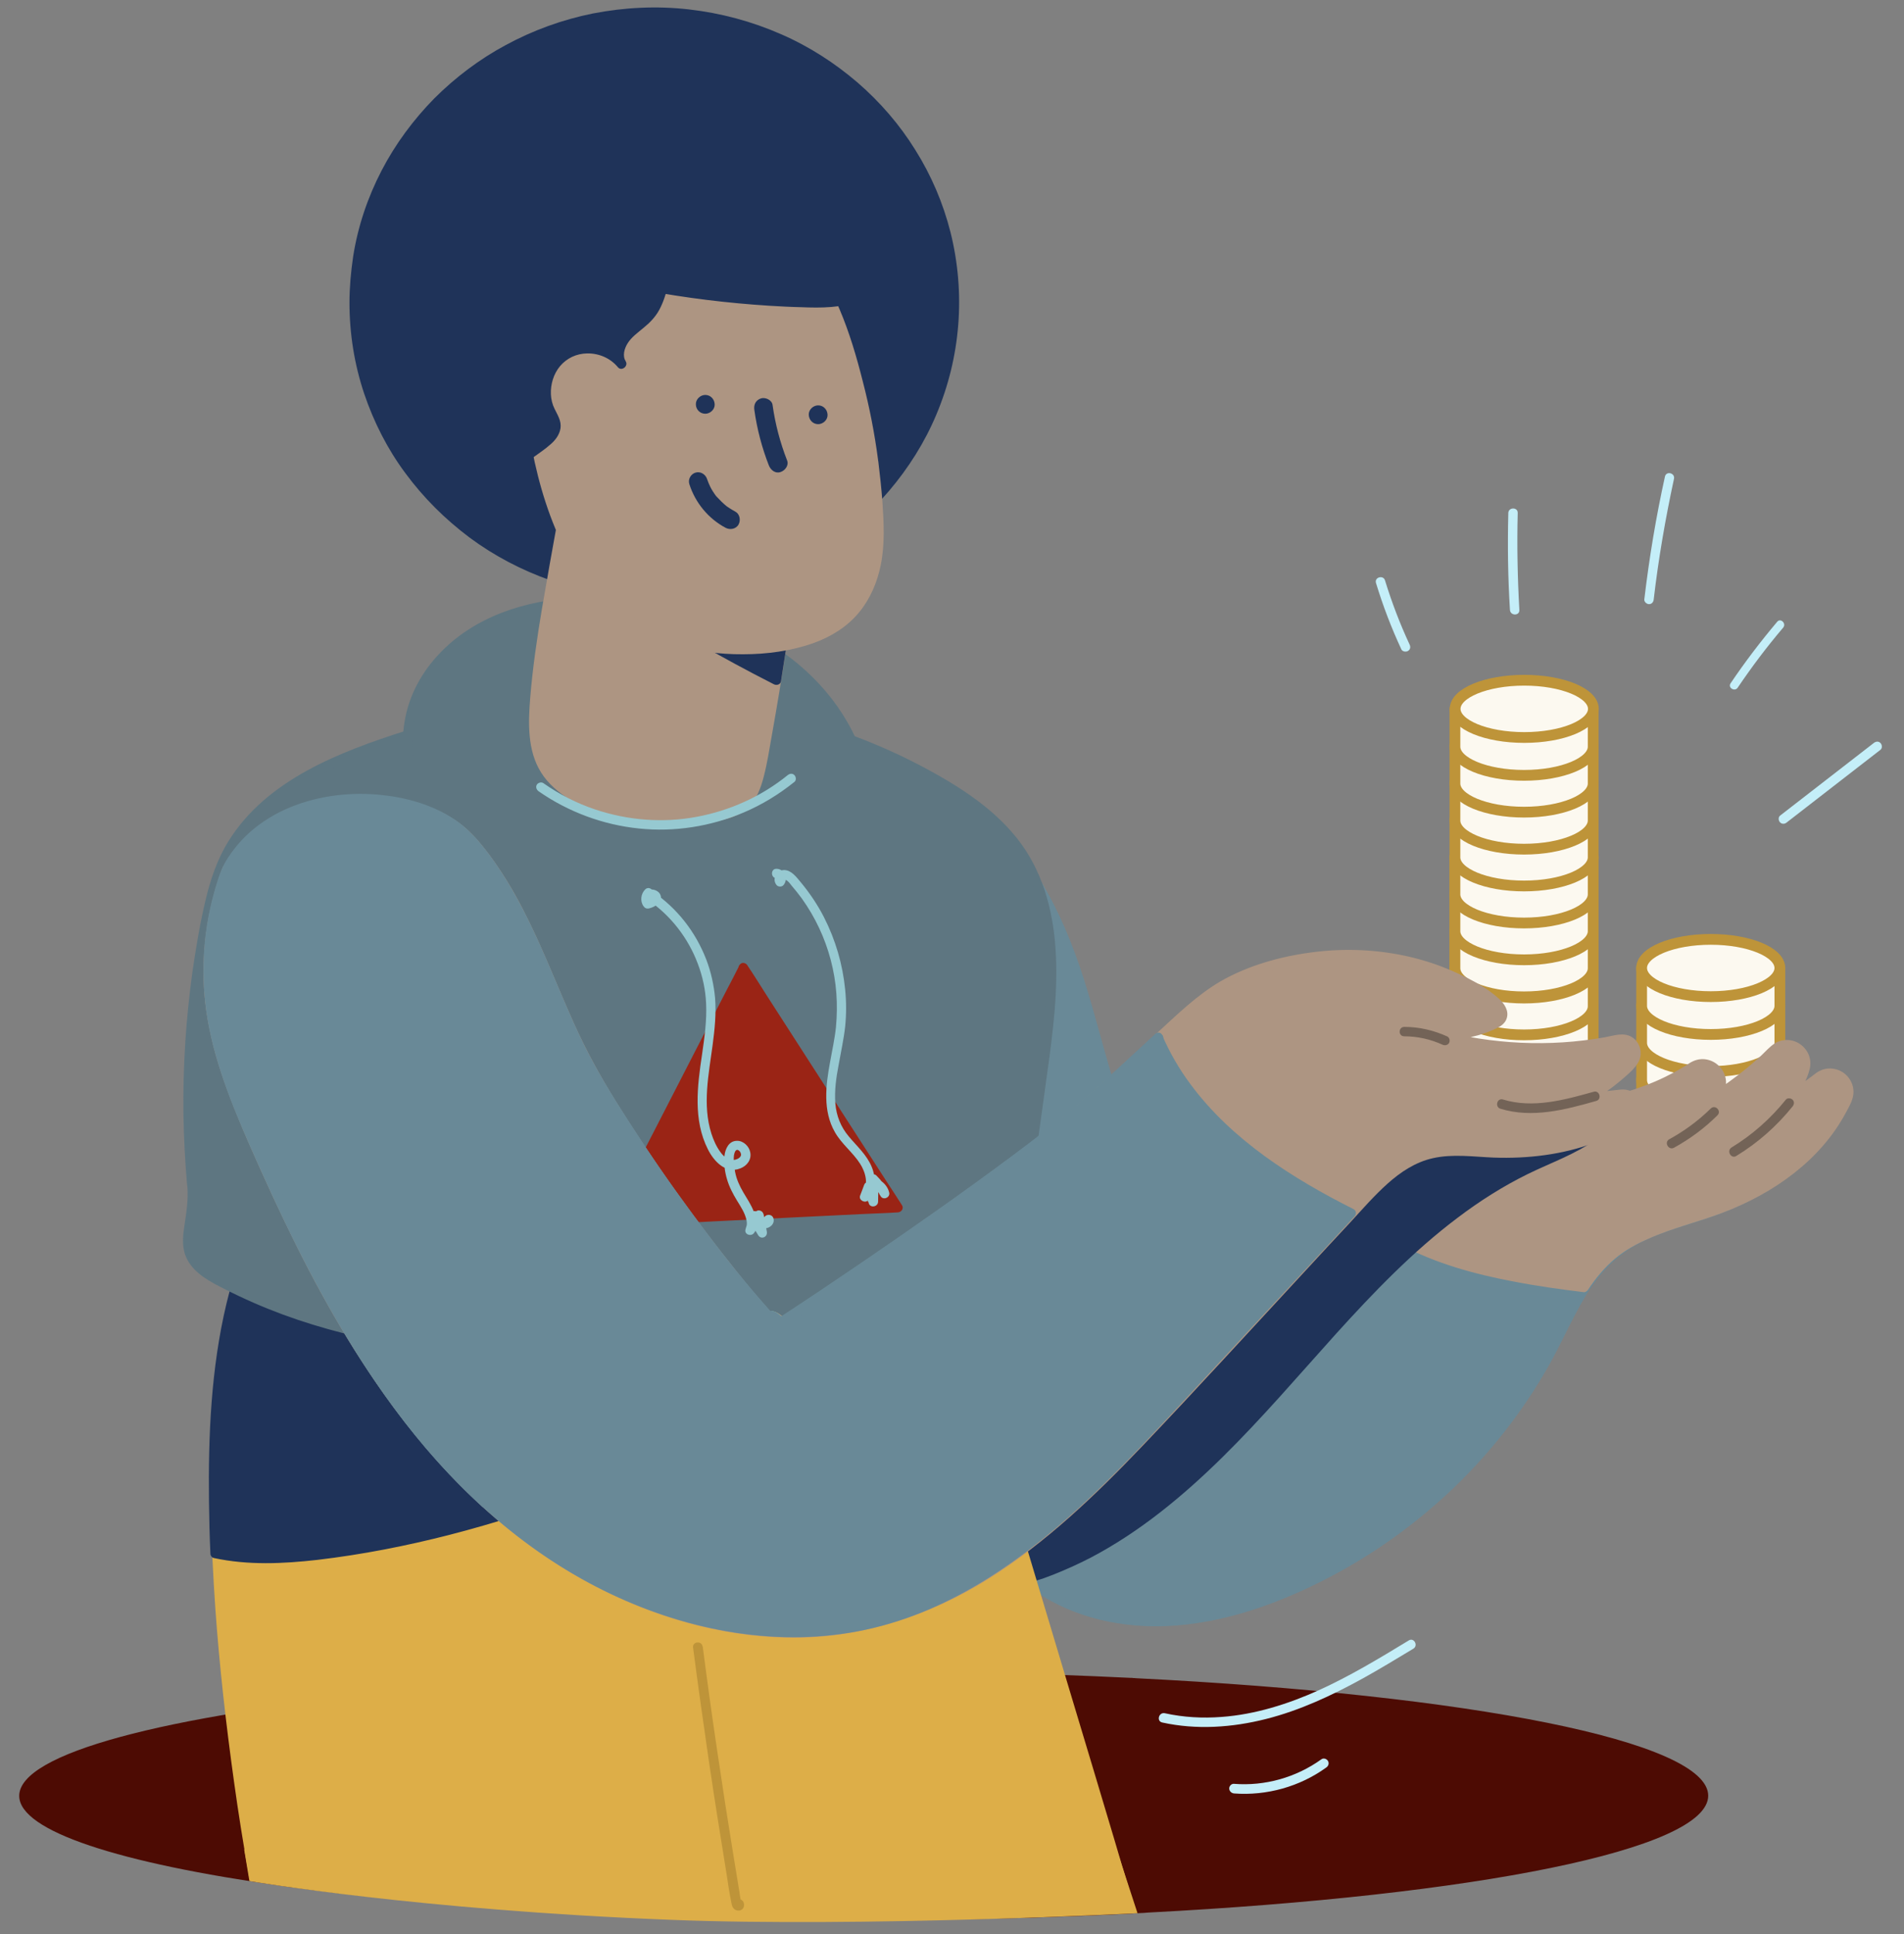 <?xml version="1.0" encoding="utf-8"?>
<!-- Generator: Adobe Illustrator 27.0.1, SVG Export Plug-In . SVG Version: 6.00 Build 0)  -->
<svg version="1.1" id="Layer_1" xmlns="http://www.w3.org/2000/svg" xmlns:xlink="http://www.w3.org/1999/xlink" x="0px" y="0px"
	 viewBox="0 0 931.1 945.7" style="enable-background:new 0 0 931.1 945.7;" xml:space="preserve">
<rect x="0" y="0" width="931.1" height="945.7" fill="#808080" stroke="none"/>
<style type="text/css">
	.st0{fill:#4D0B03;}
	.st1{fill:#FCF9F0;stroke:#BE9439;stroke-width:5.266;stroke-linecap:round;stroke-linejoin:round;stroke-miterlimit:10;}
	.st2{fill:#1F3359;}
	.st3{fill:#698997;}
	.st4{fill:#AD9582;}
	.st5{fill:#DDAE48;}
	.st6{fill:#5E7681;}
	.st7{fill:#9A2415;}
	.st8{fill:#96C9D1;}
	.st9{fill:#6FC0B8;}
	.st10{fill:#736357;}
	.st11{fill:#C4EEF8;}
	.st12{fill:#DDAE48;stroke:#DDAE48;stroke-linecap:round;stroke-miterlimit:10;}
	.st13{fill:#BE9439;}
</style>
<g id="Group_10974_00000083803023969701773240000003098129397898542263_" transform="matrix(0.996, -0.087, 0.087, 0.996, -5231.456, -46.379)">
	<path class="st0" d="M5964.6,1449.1c-2.3,26.3-118.1,38.7-277.9,33.1c-1.4,0-2.7,0-4.1-0.1c-1.3,0-2.7-0.1-4-0.1
		c-14.2-0.5-28.7-1.2-43.4-2c-0.8,0-1.5-0.1-2.3-0.1c-0.8,0-1.5-0.1-2.3-0.1c-0.6,0-1.3-0.1-1.9-0.1c-0.4,0-0.8-0.1-1.3-0.1
		c-0.4,0-0.9-0.1-1.4-0.1c-11-0.6-22.1-1.4-33.3-2.2c-1.4-0.1-2.7-0.2-4.1-0.3c-1.4-0.1-2.7-0.2-4.1-0.3c-1.8-0.1-3.6-0.3-5.5-0.4
		c-0.9-0.1-1.8-0.1-2.6-0.2c-1.4-0.1-2.9-0.2-4.3-0.4c-1.2-0.1-2.5-0.2-3.7-0.3l-3.9-0.3c-3.8-0.3-7.6-0.6-11.4-1
		c-0.8,0-1.5-0.1-2.3-0.2l-5.9-0.5c-4.3-0.4-8.5-0.8-12.8-1.2c-1.3-0.1-2.5-0.2-3.7-0.3c-1.2-0.1-2.4-0.2-3.6-0.4
		c-15.8-1.5-31.3-3.1-46.6-4.8c-1.3-0.1-2.5-0.3-3.8-0.4c-1.3-0.1-2.6-0.3-3.9-0.4c-10.8-1.2-21.4-2.5-31.8-3.9
		c-1.3-0.2-2.5-0.3-3.7-0.5c-1.2-0.1-2.4-0.3-3.6-0.4c-13.5-1.8-26.7-3.6-39.5-5.5c-1.2-0.2-2.5-0.3-3.7-0.5
		c-0.4-0.1-0.8-0.1-1.1-0.2c-0.6-0.1-1.3-0.2-1.9-0.3c-0.2,0-0.4-0.1-0.6-0.1c-0.5-0.1-0.9-0.1-1.4-0.2c-14.5-2.2-28.6-4.5-42.1-6.9
		c-1.2-0.2-2.5-0.4-3.7-0.6c-13-2.3-25.5-4.6-37.5-7.1c-1.2-0.3-2.4-0.5-3.7-0.8c-1.2-0.2-2.4-0.5-3.6-0.7c-8.1-1.7-16-3.4-23.6-5.1
		c-0.6-0.1-1.1-0.2-1.7-0.4c-0.6-0.1-1.1-0.3-1.7-0.4c-77.8-17.9-125.5-37.8-124-55c1.8-20.8,74.8-32.9,184.6-34.3
		c1.5,0,3,0,4.5-0.1c1.5,0,3,0,4.6,0c8.5-0.1,17.3-0.1,26.2,0c2,0,3.9,0,5.8,0.1c0,0,0,0,0,0c1,0,2,0,3,0c1,0,2,0,3,0.1
		c2.2,0,4.4,0,6.6,0.1l0,0c3.9,0.1,7.9,0.1,11.8,0.2c0.8,0,1.6,0,2.4,0c0.8,0,1.6,0.1,2.4,0.1c9.9,0.2,20,0.5,30.3,0.9
		c1.5,0.1,3,0.1,4.5,0.2c1.5,0,3.1,0.1,4.7,0.2c0.3,0,0.7,0,1,0c0.4,0,0.7,0,1.1,0.1c1.5,0,3,0.1,4.5,0.2c0.8,0,1.6,0.1,2.3,0.1
		c0.8,0,1.6,0.1,2.3,0.1c1.7,0.1,3.3,0.2,5,0.2c0,0,0,0,0,0c11.3,0.6,22.9,1.2,34.5,1.9c1.6,0.1,3.2,0.2,4.8,0.3
		c7.6,0.5,15.3,1,23,1.6c3.8,0.3,7.7,0.5,11.6,0.8c0.8,0.1,1.5,0.1,2.3,0.2c0.8,0.1,1.5,0.1,2.3,0.2c6,0.5,12,0.9,18.1,1.5l2.4,0.2
		c0.8,0,1.6,0.1,2.4,0.2l6.4,0.6c1.9,0.2,3.8,0.3,5.6,0.5c0.8,0.1,1.6,0.1,2.4,0.2l2.7,0.2c7.8,0.7,15.6,1.4,23.3,2.2
		c0.5,0,0.9,0.1,1.4,0.1c0.4,0,0.9,0.1,1.3,0.1l0,0c1.7,0.2,3.3,0.3,5,0.5c0.9,0.1,1.8,0.2,2.7,0.3c0.5,0,1,0.1,1.5,0.2
		c0.8,0.1,1.5,0.2,2.3,0.2c0.8,0.1,1.6,0.2,2.3,0.2c13.2,1.4,26.1,2.9,38.8,4.4c0.5,0,0.9,0.1,1.3,0.1c0.5,0.1,0.9,0.1,1.3,0.2
		c12.3,1.5,24.4,3.1,36.2,4.7c0.5,0,0.9,0.1,1.3,0.2c0.4,0,0.8,0.1,1.3,0.2l0,0C5852.4,1389.8,5966.9,1422.5,5964.6,1449.1z"/>
</g>
<g>
	<path class="st1" d="M711.5,527.7c0,2.9,0,15.5,0,18.5c0,7.7,15.1,14,33.8,14c18.7,0,33.8-6.3,33.8-14c0-2.9,0-15.5,0-18.5"/>
	<path class="st1" d="M711.5,509.6c0,2.9,0,15.5,0,18.5c0,7.7,15.1,14,33.8,14c18.7,0,33.8-6.3,33.8-14c0-2.9,0-15.5,0-18.5"/>
	<path class="st1" d="M711.5,491.6c0,2.9,0,15.5,0,18.5c0,7.7,15.1,14,33.8,14c18.7,0,33.8-6.3,33.8-14c0-2.9,0-15.5,0-18.5"/>
	<path class="st1" d="M711.5,473.5c0,2.9,0,15.5,0,18.5c0,7.7,15.1,14,33.8,14c18.7,0,33.8-6.3,33.8-14c0-2.9,0-15.5,0-18.5"/>
	<path class="st1" d="M711.5,455.5c0,2.9,0,15.5,0,18.5c0,7.7,15.1,14,33.8,14c18.7,0,33.8-6.3,33.8-14c0-2.9,0-15.5,0-18.5"/>
	<path class="st1" d="M711.5,437.4c0,2.9,0,15.5,0,18.5c0,7.7,15.1,14,33.8,14c18.7,0,33.8-6.3,33.8-14c0-2.9,0-15.5,0-18.5"/>
	<path class="st1" d="M711.5,419.4c0,2.9,0,15.5,0,18.5c0,7.7,15.1,14,33.8,14c18.7,0,33.8-6.3,33.8-14c0-2.9,0-15.5,0-18.5"/>
	<ellipse class="st1" cx="745.4" cy="419.4" rx="33.8" ry="14"/>
	<path class="st1" d="M711.5,454.9c0,2.9,0,15.5,0,18.5c0,7.7,15.1,14,33.8,14c18.7,0,33.8-6.3,33.8-14c0-2.9,0-15.5,0-18.5"/>
	<path class="st1" d="M711.5,436.8c0,2.9,0,15.5,0,18.5c0,7.7,15.1,14,33.8,14c18.7,0,33.8-6.3,33.8-14c0-2.9,0-15.5,0-18.5"/>
	<path class="st1" d="M711.5,418.8c0,2.9,0,15.5,0,18.5c0,7.7,15.1,14,33.8,14c18.7,0,33.8-6.3,33.8-14c0-2.9,0-15.5,0-18.5"/>
	<path class="st1" d="M711.5,400.7c0,2.9,0,15.5,0,18.5c0,7.7,15.1,14,33.8,14c18.7,0,33.8-6.3,33.8-14c0-2.9,0-15.5,0-18.5"/>
	<path class="st1" d="M711.5,382.7c0,2.9,0,15.5,0,18.5c0,7.7,15.1,14,33.8,14c18.7,0,33.8-6.3,33.8-14c0-2.9,0-15.5,0-18.5"/>
	<path class="st1" d="M711.5,364.6c0,2.9,0,15.5,0,18.5c0,7.7,15.1,14,33.8,14c18.7,0,33.8-6.3,33.8-14c0-2.9,0-15.5,0-18.5"/>
	<path class="st1" d="M711.5,346.6c0,2.9,0,15.5,0,18.5c0,7.7,15.1,14,33.8,14c18.7,0,33.8-6.3,33.8-14c0-2.9,0-15.5,0-18.5"/>
	<ellipse class="st1" cx="745.4" cy="346.6" rx="33.8" ry="14"/>
	<path class="st1" d="M802.8,527.7c0,2.9,0,15.5,0,18.5c0,7.7,15.1,14,33.8,14c18.7,0,33.8-6.3,33.8-14c0-2.9,0-15.5,0-18.5"/>
	<path class="st1" d="M802.8,509.6c0,2.9,0,15.5,0,18.5c0,7.7,15.1,14,33.8,14c18.7,0,33.8-6.3,33.8-14c0-2.9,0-15.5,0-18.5"/>
	<ellipse class="st1" cx="836.6" cy="509.6" rx="33.8" ry="14"/>
	<path class="st1" d="M802.8,491.4c0,2.9,0,15.5,0,18.5c0,7.7,15.1,14,33.8,14c18.7,0,33.8-6.3,33.8-14c0-2.9,0-15.5,0-18.5"/>
	<path class="st1" d="M802.8,473.3c0,2.9,0,15.5,0,18.5c0,7.7,15.1,14,33.8,14c18.7,0,33.8-6.3,33.8-14c0-2.9,0-15.5,0-18.5"/>
	<ellipse class="st1" cx="836.6" cy="473.3" rx="33.8" ry="14"/>
</g>
<g>
	<ellipse class="st2" cx="320" cy="148" rx="143.2" ry="138.4"/>
	<g>
		<path class="st2" d="M170.9,148c0,15.1,2.4,30.2,7.2,44.5c4.7,13.9,11.4,27.1,20.1,38.8c8.9,12.1,19.5,22.6,31.5,31.6
			c12,8.9,25.3,15.8,39.3,20.8c14.5,5.1,29.8,8,45.2,8.5c15.6,0.6,31.4-1.2,46.4-5.3c14.4-3.9,28.3-10.1,41-18.1
			c12.4-7.9,23.6-17.5,33.1-28.7c9.6-11.3,17.5-23.8,23.2-37.4c5.9-14,9.5-28.7,10.7-43.9c1.2-15.1-0.1-30.6-3.8-45.3
			c-3.6-14.2-9.4-27.8-17.2-40.2C440,61,430.3,49.8,419.3,40.3c-11.2-9.6-23.8-17.7-37.4-23.6c-14.4-6.3-29.4-10.3-45-12.1
			c-15.7-1.8-31.6-1-47,2C275,9.6,260.7,14.8,247.4,22c-12.9,6.9-24.8,15.9-35.1,26.2c-10.2,10.4-19,22.3-25.7,35.2
			c-6.8,13.1-11.6,27.3-13.9,42C171.6,132.9,170.9,140.5,170.9,148c0,3.1,2.7,6.1,6,6c3.2-0.1,5.9-2.6,6-6c0-3.7,0.1-7.4,0.4-11
			c0.1-1.8,0.3-3.6,0.6-5.4c0-0.4,0.1-0.8,0.1-1.2c-0.2,1.8,0,0.3,0-0.1c0.1-1,0.3-1.9,0.4-2.9c1.2-7,2.9-13.8,5.1-20.5
			c0.6-1.7,1.2-3.3,1.8-5c0.3-0.8,0.6-1.5,0.9-2.3c0.2-0.4,0.3-0.8,0.5-1.2c0.1-0.2,0.1-0.3,0.2-0.5c0.5-1.2-0.4,0.9-0.1,0.2
			c1.4-3.2,2.9-6.4,4.5-9.5c3.2-6.1,6.9-12,11-17.6c0.5-0.7,1-1.4,1.6-2.1c0.7-0.9-0.7,0.9,0,0c0.3-0.4,0.6-0.8,0.9-1.2
			c1.1-1.4,2.2-2.7,3.3-4c2.3-2.6,4.7-5.2,7.1-7.7c2.4-2.4,4.9-4.8,7.5-7c1.3-1.1,2.7-2.3,4-3.4c0.3-0.3,0.7-0.5,1-0.8
			c0.1-0.1,0.3-0.2,0.4-0.3c0.6-0.5-0.9,0.7-0.3,0.2c0.7-0.5,1.4-1.1,2.1-1.6c5.7-4.2,11.7-8,17.9-11.3c3.1-1.6,6.2-3.2,9.5-4.6
			c0.4-0.2,0.8-0.4,1.2-0.5c0.2-0.1,0.4-0.2,0.5-0.2c0.9-0.4-0.2,0.1-0.4,0.2c0.8-0.3,1.7-0.7,2.5-1c1.7-0.7,3.4-1.3,5.1-1.9
			c6.9-2.4,14-4.3,21.1-5.7c1.8-0.3,3.6-0.7,5.5-0.9c0.4-0.1,0.8-0.1,1.2-0.2c0.3,0,1.7-0.2,0.8-0.1c-1,0.1,0.6-0.1,0.8-0.1
			c0.5-0.1,0.9-0.1,1.4-0.2c3.7-0.4,7.5-0.7,11.3-0.8c7.6-0.3,15.2,0,22.7,0.9c0.4,0,0.8,0.1,1.2,0.1c0.3,0,0.5,0.1,0.8,0.1
			c0.7,0.1-0.6-0.1-0.6-0.1c0.9,0.1,1.8,0.3,2.8,0.4c1.8,0.3,3.7,0.6,5.5,1c3.6,0.7,7.2,1.5,10.7,2.5c3.5,1,7,2,10.4,3.3
			c1.7,0.6,3.4,1.2,5.1,1.9c0.4,0.1,0.7,0.3,1.1,0.4c0.2,0.1,1.6,0.7,0.7,0.3c-0.8-0.4,0.5,0.2,0.7,0.3c0.5,0.2,0.9,0.4,1.4,0.6
			c6.4,2.9,12.7,6.2,18.6,10c3,1.9,5.9,3.9,8.7,6c0.6,0.5,1.3,1.2,2,1.5c-0.1,0-1.1-0.9-0.3-0.2c0.1,0.1,0.3,0.2,0.4,0.3
			c0.4,0.3,0.8,0.6,1.2,0.9c1.4,1.1,2.7,2.2,4,3.4c5.2,4.5,10.1,9.5,14.6,14.7c1.1,1.3,2.2,2.7,3.3,4c0.3,0.3,0.5,0.7,0.8,1
			c0.4,0.5-0.4-0.5-0.4-0.5c0.1,0.1,0.2,0.3,0.3,0.4c0.6,0.7,1.1,1.5,1.7,2.2c2.1,2.8,4,5.7,5.8,8.7c1.8,2.9,3.5,5.9,5.1,8.9
			c0.8,1.6,1.6,3.1,2.3,4.7c0.3,0.7,0.7,1.5,1,2.2c0.2,0.4,0.4,0.8,0.5,1.2c0.1,0.2,0.7,1.7,0.4,0.8c-0.4-0.9,0.2,0.4,0.3,0.7
			c0.1,0.3,0.3,0.7,0.4,1c0.4,0.9,0.7,1.8,1,2.6c0.6,1.6,1.2,3.3,1.8,5c1.1,3.3,2.1,6.7,2.9,10c0.9,3.5,1.6,7,2.2,10.5
			c0.1,0.9,0.3,1.8,0.4,2.7c0,0.2,0.1,0.4,0.1,0.6c0.1,0.7-0.1-0.7-0.1-0.6c0.1,0.5,0.1,1,0.2,1.5c0.2,1.8,0.4,3.6,0.5,5.4
			c0.6,7.3,0.6,14.7-0.1,22c-0.1,1.7-0.3,3.5-0.5,5.2c0,0.3-0.1,0.5-0.1,0.8c-0.1,0.7,0.1-0.7,0.1-0.6c-0.1,0.4-0.1,0.9-0.2,1.3
			c-0.1,0.9-0.3,1.8-0.4,2.7c-0.6,3.5-1.3,7-2.2,10.5c-0.9,3.4-1.9,6.8-3,10.2c-0.6,1.7-1.2,3.3-1.8,5c-0.3,0.8-0.6,1.5-0.9,2.3
			c-0.2,0.4-0.3,0.8-0.5,1.2c-0.5,1.3,0.3-0.8-0.1,0.1c-2.8,6.4-6,12.6-9.7,18.6c-1.9,3-3.8,5.8-5.9,8.6c-0.5,0.7-1,1.3-1.5,1.9
			c-0.4,0.5,0.4-0.5,0.4-0.5c-0.2,0.1-0.3,0.4-0.5,0.6c-0.3,0.4-0.6,0.8-0.9,1.2c-1.1,1.4-2.2,2.7-3.4,4
			c-4.5,5.2-9.5,10.1-14.7,14.7c-1.3,1.1-2.7,2.3-4.1,3.4c-0.3,0.3-0.7,0.5-1,0.8c-0.9,0.7,0.9-0.7,0,0c-0.7,0.6-1.5,1.1-2.3,1.7
			c-2.8,2.1-5.7,4-8.6,5.8c-6,3.8-12.3,7.1-18.8,10c-0.4,0.2-0.8,0.4-1.2,0.5c-0.2,0.1-0.4,0.1-0.5,0.2c0,0,1.2-0.5,0.5-0.2
			c-0.9,0.4-1.8,0.7-2.7,1.1c-1.7,0.7-3.4,1.3-5.1,1.9c-3.4,1.2-6.9,2.3-10.4,3.2c-3.5,0.9-7,1.7-10.5,2.4c-1.8,0.3-3.6,0.7-5.5,0.9
			c-0.5,0.1-0.9,0.1-1.4,0.2c-0.2,0-0.4,0.1-0.6,0.1c-0.7,0.1,0.6-0.1,0.6-0.1c-1,0.1-2,0.2-3,0.4c-7.5,0.8-15,1.1-22.5,0.8
			c-3.8-0.2-7.5-0.4-11.3-0.9c-0.5-0.1-0.9-0.1-1.4-0.2c-1.4-0.2,0.9,0.1-0.2,0c-0.9-0.1-1.8-0.3-2.8-0.4c-1.8-0.3-3.6-0.6-5.5-1
			c-7.2-1.4-14.2-3.4-21.1-5.8c-1.6-0.6-3.3-1.2-4.9-1.8c-0.4-0.2-0.8-0.3-1.2-0.5c-0.2-0.1-0.4-0.1-0.5-0.2
			c-0.7-0.3,1.1,0.5,0.4,0.2c-0.8-0.4-1.6-0.7-2.5-1.1c-3.3-1.5-6.5-3-9.6-4.7c-6.2-3.3-12.1-7.1-17.7-11.3
			c-0.4-0.3-0.7-0.5-1.1-0.8c-0.1-0.1-0.3-0.2-0.4-0.3c-0.8-0.6,0.3,0.2,0.3,0.2c-0.1-0.2-0.7-0.5-0.9-0.7c-0.4-0.3-0.8-0.6-1.2-0.9
			c-1.4-1.1-2.7-2.2-4-3.4c-2.6-2.3-5.2-4.7-7.7-7.2c-2.5-2.5-4.8-5.1-7.1-7.7c-1.1-1.3-2.2-2.7-3.3-4c-0.2-0.3-0.4-0.7-0.7-0.9
			c0.1,0.1,0.9,1.1,0.2,0.3c-0.1-0.1-0.2-0.3-0.3-0.4c-0.6-0.7-1.1-1.5-1.7-2.3c-4.1-5.6-7.7-11.5-10.9-17.6
			c-0.8-1.6-1.6-3.1-2.3-4.7c-0.3-0.7-0.7-1.5-1-2.2c-0.2-0.4-0.4-0.8-0.5-1.2c-0.1-0.2-0.1-0.3-0.2-0.5c-0.4-1,0.4,0.9,0.1,0.2
			c-1.3-3.2-2.5-6.4-3.6-9.7c-2.2-6.8-3.9-13.7-5.1-20.7c-0.1-0.8-0.3-1.7-0.4-2.5c-0.2-1.5,0.1,0.9,0-0.1c-0.1-0.4-0.1-0.9-0.2-1.3
			c-0.2-1.7-0.4-3.5-0.5-5.2c-0.3-3.5-0.4-7.1-0.4-10.6c0-3.1-2.7-6.1-6-6C173.6,142.2,170.9,144.7,170.9,148z"/>
	</g>
</g>
<g>
	<path class="st2" d="M421.1,131.3c2.9,17.3,0.5,35.5-6.9,51.4c-0.7,1.5-1.5,3-2.7,4.1c-1.3,1.1-3.1,1.6-4.6,0.9
		c-1.3-0.7-2-2.1-2.6-3.4c-6.7-15.5-11.8-31.7-15-48.3"/>
	<g>
		<path class="st2" d="M418.9,131.9c2.4,14.3,1,29.1-3.9,42.8c-0.6,1.6-1.2,3.3-1.9,4.8c-0.7,1.6-1.3,3.4-2.4,4.8
			c-0.5,0.7-1.6,1.7-2.6,1.4c-1.2-0.4-1.9-2.9-2.3-3.9c-3-7-5.6-14.2-7.9-21.4c-2.6-8.2-4.7-16.5-6.3-25c-0.2-1.2-1.7-1.9-2.8-1.6
			c-1.3,0.4-1.9,1.6-1.6,2.8c3.2,16.5,8.2,32.5,14.8,48c0.7,1.7,1.5,3.4,3,4.6c1.6,1.2,3.7,1.5,5.6,0.9c4-1.3,5.6-5.6,7.1-9.1
			c3.1-7.4,5.2-15.1,6.3-23.1c1.2-9,1-18.2-0.4-27.2c-0.2-1.2-1.7-1.9-2.8-1.6C419.2,129.4,418.7,130.7,418.9,131.9L418.9,131.9z"/>
	</g>
</g>
<g>
	<path class="st3" d="M463.2,387.5c33.7,18.1,54.8,58.7,65.4,95.4c13.2,45.7,26.5,91.5,39.7,137.2c2.2,7.7,4.5,15.6,3.5,23.5
		c20.4-15.6,40.9-31.2,61.3-46.8c18.9-14.4,38.1-29,60.3-37.5c25.5-9.8,53.4-10.9,80.3-15.7c18.7-3.3,37.8-9,53.4-19.3
		c8.1-5.4,17.6,4.7,11.8,12.6c-0.6,0.8-1.3,1.7-2,2.4c10.4-6.6,20.2-14.2,28.9-22.9c6.3-6.2,16.9,0,14.6,8.5
		c-1.4,5.2-4.1,9.9-7.9,13.7c5-2.6,9.8-5.7,14.2-9.2c7.2-5.8,17.2,2.1,13.4,10.4c-3.3,7.3-7.7,14.2-13,20.3
		c-12.8,14.7-30.1,25-48.4,31.7c-17,6.2-35.6,9.8-49.5,21.3c-14,11.5-21.1,29.1-29.5,45.2c-27.9,53.7-75.1,97.1-131,120.2
		c-21,8.7-43.6,14.7-66.3,14.2c-22.8-0.4-45.9-7.7-62.9-22.8c-22-19.6-31.4-49.6-36.5-78.6c-9.9-56.6-7-114.5-4.1-171.9"/>
	<g>
		<path class="st3" d="M462.1,389.5c27.9,15.1,45.9,44.2,57.2,73c6.8,17.3,11.3,35.4,16.5,53.3c5.8,20.2,11.7,40.4,17.5,60.6
			c3.3,11.3,6.5,22.6,9.8,33.9c3.1,10.7,7.7,22.1,6.4,33.5c-0.2,1.7,2.1,3,3.5,2c18-13.7,36-27.5,54-41.2
			c16.3-12.5,32.5-25.4,50.7-35.2c18.4-10,38.3-14.7,58.9-17.8c20.2-3,40.6-4.9,60.2-10.8c10.4-3.1,20.5-7.3,29.7-13.1
			c1.8-1.1,3.5-2.6,5.8-2.4c1.7,0.1,3.2,0.9,4.4,2.2c3.2,3.5,1.4,7.3-1.3,10.4c-1.7,1.9,0.5,5.1,2.8,3.6c5.7-3.6,11.2-7.5,16.5-11.8
			c2.7-2.1,5.3-4.3,7.8-6.6c2.1-1.9,4.3-4.9,7-6.2c3.5-1.6,8.1,0.6,8.9,4.4c0.6,2.6-0.7,5.4-1.7,7.7c-1.4,3-3.3,5.7-5.7,8.1
			c-1.9,1.9,0.5,4.8,2.8,3.6c3.1-1.6,6.1-3.4,9-5.4c2.4-1.7,5-4.5,7.9-5.3c4.1-1.1,8.5,2.5,8.1,6.8c-0.3,2.9-2.4,6-3.8,8.5
			c-1.7,3.1-3.7,6-5.8,8.8c-3.9,5.2-8.5,9.9-13.4,14.1c-9.8,8.4-21.2,14.9-33.1,19.7c-11.9,4.8-24.5,7.8-36.3,12.7
			c-11.6,4.9-21.5,11.9-29.1,22c-7.5,9.9-12.6,21.3-18.3,32.4c-11,21.5-24.9,41.4-41.4,59c-16.5,17.6-35.3,32.9-56,45.4
			c-22.6,13.6-47.6,24.4-73.6,29c-26.1,4.6-54.1,1.8-76.8-12.6c-21.2-13.5-33.2-36.2-40.1-59.8c-7.8-27-10.6-55.7-11.9-83.7
			c-1.4-30.3-0.4-60.7,1-90.9c0.3-7.3,0.7-14.6,1.1-22c0.2-3-4.5-3-4.6,0c-1.6,31.3-3.2,62.6-2.7,94c0.5,30.2,2.7,60.7,9.2,90.2
			c5.4,24.3,14.7,49.2,33.3,66.6c19.6,18.4,47.1,25.9,73.4,24.9c28.3-1.1,55.8-11.1,80.6-24.1c22.1-11.6,42.5-26.4,60.5-43.6
			c18-17.3,33.5-37.1,45.9-58.8c6.4-11.2,11.5-23.2,18.1-34.3c6.7-11.4,15.3-20.6,27.2-26.7c11.8-6,24.9-9,37.3-13.5
			c12.4-4.6,24.4-10.7,34.9-18.8c10.8-8.3,20-18.6,26.2-30.8c2.5-4.9,4.3-10,0.7-14.8c-2.9-3.9-8.2-5.7-12.8-3.9
			c-2.8,1.1-5.1,3.5-7.6,5.2c-3,2.1-6.1,3.9-9.4,5.6c0.9,1.2,1.9,2.4,2.8,3.6c2.7-2.7,5-5.9,6.6-9.3c1.3-3,2.7-6.3,2.3-9.6
			c-0.6-5.3-5.3-9.4-10.6-9.7c-2.7-0.1-5.3,0.8-7.4,2.5c-3.1,2.5-5.9,5.6-8.9,8.2c-6.4,5.5-13.2,10.5-20.4,15.1
			c0.9,1.2,1.9,2.4,2.8,3.6c2.8-3.2,5.1-6.7,4.3-11.2c-0.6-3.3-2.8-6.3-5.7-7.9c-3.3-1.8-7.1-1.8-10.4,0c-4.5,2.4-8.6,5.3-13.2,7.5
			c-19.2,9.1-40.4,12.4-61.3,15.3c-21.8,3-43.9,5.8-64.3,14.5c-19.5,8.3-36.7,21.1-53.5,33.9c-21.3,16.2-42.6,32.4-63.8,48.7
			c1.2,0.7,2.3,1.3,3.5,2c1.2-10.3-2.4-20.3-5.3-30.1c-2.9-10.2-5.9-20.3-8.8-30.5c-6-20.8-12-41.5-18-62.3
			c-5.4-18.5-10-37.5-16.8-55.6c-5.7-15.3-12.9-30.1-22.2-43.5c-10.2-14.6-22.9-27.7-38.7-36.3C461.8,384.1,459.4,388.1,462.1,389.5
			L462.1,389.5z"/>
	</g>
</g>
<g>
	<path class="st4" d="M889.1,526.8c-4.6,3.7-9.5,6.9-14.7,9.5c4-3.8,6.7-8.8,8.2-14.1c2.4-8.8-8.5-15.2-15-8.8
		c-9.1,8.9-19.1,16.9-29.9,23.7c0.7-0.8,1.4-1.7,2.1-2.5c6-8.1-3.8-18.6-12.2-13c-16.1,10.7-35.9,16.6-55.2,20
		c-27.8,4.9-56.6,6.1-83,16.2c-12.3,4.7-23.6,11.2-34.6,18.5l2.9,8c26.5,30.1,69.4,38.6,109.1,44c2.5,0.3,5,0.7,7.6,1
		c3.9-5.9,8.4-11.4,13.9-15.9c14.4-11.9,33.6-15.6,51.2-22c18.9-6.9,36.8-17.6,50-32.8c5.4-6.3,10-13.4,13.5-21
		C906.9,529,896.5,520.9,889.1,526.8z"/>
	<g>
		<path class="st4" d="M887.4,525.2c-4.4,3.5-9.2,6.6-14.2,9.1c1,1.3,1.9,2.5,2.9,3.8c4.2-4.2,7.5-9.7,8.9-15.5
			c1.1-4.6-0.7-9.2-4.6-12c-3.6-2.6-8.6-2.8-12.4-0.5c-2.5,1.6-4.6,4-6.7,6c-2.3,2.1-4.7,4.2-7.1,6.2c-5.6,4.6-11.6,8.9-17.7,12.8
			c1,1.3,1.9,2.5,2.9,3.8c2.2-2.5,4.2-5.1,4.6-8.5c0.3-2.5-0.4-5.2-1.8-7.3c-3.2-4.7-9.1-6.6-14.3-4.2c-1.4,0.6-2.7,1.6-4,2.4
			c-1.6,1-3.2,1.9-4.8,2.8c-3.2,1.7-6.4,3.3-9.7,4.7c-6.6,2.8-13.6,5.1-20.5,6.9c-29.3,7.7-60.1,7.7-89.2,16.3
			c-16.5,4.9-31.7,12.9-46,22.4c-0.8,0.6-1.5,1.7-1.1,2.7c0.8,2.2,1.6,4.4,2.4,6.6c0.1,0.4,0.3,0.8,0.4,1.2c0.3,0.8,0.9,1.5,1.5,2.1
			c1.6,1.8,3.3,3.5,5,5.2c6.9,6.5,14.7,12,23,16.4c17.2,9.2,36.2,14.4,55.3,18c11.3,2.2,22.8,3.8,34.3,5.2c0.8,0.1,1.6-0.5,2.1-1.2
			c3.7-5.6,8-10.8,13.2-15.2c4.9-4.1,10.5-7.2,16.3-9.7c11.8-5.3,24.5-8.2,36.5-12.8c24.6-9.4,47.6-25.4,60.2-49.1
			c1.6-3,3.6-6.3,3.6-9.9c0-2.9-1.1-5.6-3-7.7c-1.9-2.1-4.5-3.4-7.3-3.7C892.8,522.1,889.9,523.2,887.4,525.2c-1,0.8-0.8,2.6,0,3.4
			c1,1,2.4,0.8,3.4,0c3.2-2.4,7.5-1.3,9.5,1.7c1.1,1.6,1.4,3.4,0.9,5.4c-0.8,2.9-2.6,5.7-4.1,8.3c-6.2,10.8-14.9,20.1-24.9,27.5
			c-9.9,7.4-21,13.2-32.6,17.5c-11.6,4.3-23.6,7.3-35,12.2c-6.3,2.7-12.3,6.1-17.7,10.4c-5.8,4.7-10.5,10.5-14.6,16.7
			c0.7-0.4,1.4-0.8,2.1-1.2c-16.8-2.1-33.6-4.6-50-8.8c-15.6-4-31-9.5-44.6-18.2c-7.6-4.8-14.5-10.6-20.4-17.3
			c0.2,0.4,0.4,0.7,0.6,1.1c-1-2.7-1.9-5.3-2.9-8c-0.4,0.9-0.7,1.8-1.1,2.7c12.1-8.1,24.9-15.3,38.8-20c13.8-4.7,28.2-7.2,42.6-9.3
			c28.1-4.1,57-6.8,82.6-20.2c3.2-1.7,6.2-3.8,9.4-5.6c2.1-1.2,4.3-1.1,6.2-0.1c1.9,1.1,3.2,2.9,3.6,5.1c0.1,0.9,0,2-0.4,3
			c-0.6,1.5-1.8,2.8-2.8,4c-1.7,1.9,0.5,5.3,2.9,3.8c9.9-6.3,19.3-13.5,27.8-21.5c1.5-1.4,3-3.3,4.8-4c1.6-0.6,2.9-0.6,4.4-0.1
			c2.8,0.9,4.8,3.5,4.7,6.5c-0.1,2.4-1.4,5.2-2.6,7.4c-1.4,2.6-3.1,5-5.3,7.1c-2,2,0.5,5,2.9,3.8c5.4-2.8,10.4-6.1,15.2-9.9
			c1-0.8,0.8-2.5,0-3.4C889.8,524.2,888.4,524.3,887.4,525.2z"/>
	</g>
</g>
<g>
	<path class="st2" d="M791,543.1c-9,14.2-26.4,20.1-41.6,27.3c-47.1,22.1-82.3,62.8-116.9,101.7c-34.6,38.9-71.8,78.4-120.5,96.6
		c-11.4,4.3-25.8,6.8-34.6-1.7c-9.6-9.2-6.3-25.1-1.5-37.5c22.7-57.9,65.5-107.4,118.3-140.2c52.9-32.8,115.5-49.1,177.7-48.5"/>
	<g>
		<path class="st2" d="M789,542c-6.6,10.2-17.8,16-28.6,20.9c-5.7,2.6-11.4,5-16.9,7.8c-5.9,3-11.7,6.3-17.2,9.8
			c-22.7,14.3-42.5,32.7-61,52c-18.6,19.4-35.9,40.1-54.3,59.7c-18.2,19.4-37.5,38.1-59.6,53.1c-10.9,7.4-22.4,13.9-34.6,18.9
			c-5.8,2.4-11.6,4.6-17.8,5.6c-5.4,0.9-11.3,0.8-16.3-1.7c-10.9-5.7-10.3-19.2-7.6-29.5c1.6-5.9,4-11.6,6.4-17.2
			c2.5-5.8,5.2-11.5,8.2-17.1c11.7-22.5,26.5-43.4,43.8-62.1c17.3-18.7,36.9-35.2,58.3-48.9c23.7-15.1,49.4-26.9,76.2-35.2
			c27-8.4,55-13.3,83.2-14.7c6.8-0.3,13.7-0.5,20.5-0.4c3,0,3-4.6,0-4.6c-28.8-0.3-57.7,3-85.7,9.9c-28,6.9-55.2,17.4-80.5,31.4
			C582.5,592.7,561,608.6,542,627c-18.7,18.1-35,38.6-48.3,60.9c-6.7,11.2-12.6,22.9-17.7,35c-4.6,10.9-9.3,23.3-6.4,35.2
			c1.4,5.7,5,10.7,10,13.6c5.1,3,11.3,3.7,17.2,3.1c6.3-0.6,12.3-2.5,18.1-4.8c6.3-2.5,12.5-5.3,18.5-8.4
			c24-12.6,45.1-30.1,64.4-49.1c19.5-19.2,37.3-40.1,55.6-60.4c18.3-20.2,37.4-40.1,59.3-56.6c10.8-8.2,22.3-15.5,34.5-21.5
			c11.2-5.5,23.2-9.6,33.4-17c4.9-3.5,9.1-7.7,12.4-12.7C794.6,541.8,790.6,539.5,789,542L789,542z"/>
	</g>
</g>
<g>
	<path class="st5" d="M124.1,917.6c0,0-48.7-255,9.9-327.4l320.7,16.7l98,326.5"/>
	<g>
		<path class="st5" d="M126.3,917c-1.6-8.5-3-17.1-4.4-25.7c-3.4-21.3-6.2-42.6-8.5-64c-3-27.7-5.1-55.6-5.8-83.5
			c-0.7-27.7-0.1-55.7,3.8-83.2c3.1-21.8,8.1-44.8,20.4-63.5c1.2-1.8,2.5-3.6,3.9-5.3c-0.5,0.2-1.1,0.5-1.6,0.7
			c2.9,0.1,5.7,0.3,8.6,0.4c7.8,0.4,15.5,0.8,23.3,1.2c11.5,0.6,23,1.2,34.4,1.8c14.1,0.7,28.1,1.5,42.2,2.2
			c15.3,0.8,30.7,1.6,46,2.4c15.6,0.8,31.1,1.6,46.7,2.4c14.4,0.8,28.9,1.5,43.3,2.3c12.3,0.6,24.5,1.3,36.8,1.9
			c8.8,0.5,17.5,0.9,26.3,1.4c4.1,0.2,8.4,0.8,12.5,0.7c0.2,0,0.4,0,0.5,0c-0.7-0.6-1.5-1.1-2.2-1.7c0.9,2.9,1.7,5.8,2.6,8.7
			c2.4,7.9,4.8,15.8,7.1,23.8c3.5,11.7,7,23.4,10.5,35.1c4.3,14.3,8.6,28.6,12.9,42.9c4.7,15.7,9.4,31.3,14.1,47
			c4.7,15.8,9.5,31.6,14.2,47.4c4.4,14.7,8.8,29.3,13.2,44c3.7,12.5,7.5,24.9,11.2,37.4c2.7,9,5.4,17.9,8.1,26.9
			c1.3,4.2,2.5,8.5,3.8,12.7c0.1,0.2,0.1,0.4,0.2,0.6c0.9,2.8,5.3,1.6,4.5-1.2c-0.9-2.9-1.7-5.8-2.6-8.7c-2.4-7.9-4.8-15.8-7.1-23.8
			c-3.5-11.7-7-23.4-10.5-35.1c-4.3-14.3-8.6-28.6-12.9-42.9c-4.7-15.7-9.4-31.3-14.1-47c-4.7-15.8-9.5-31.6-14.2-47.4
			c-4.4-14.7-8.8-29.3-13.2-44c-3.7-12.5-7.5-24.9-11.2-37.4c-2.7-9-5.4-17.9-8.1-26.9c-1.3-4.2-2.5-8.5-3.8-12.7
			c-0.1-0.2-0.1-0.4-0.2-0.6c-0.3-1-1.2-1.6-2.2-1.7c-8.9-0.5-17.9-0.9-26.8-1.4c-22-1.1-44.1-2.3-66.1-3.4
			c-27.9-1.5-55.8-2.9-83.6-4.4c-26.5-1.4-53-2.8-79.5-4.1c-17.9-0.9-35.8-1.9-53.7-2.8c-3.4-0.2-6.9-0.5-10.4-0.5
			c-2.9,0-4.9,4.2-6.3,6.4c-3.1,4.6-5.7,9.6-7.9,14.7c-11.1,25.4-14.6,53.8-16.4,81.2c-2,32-1,64.2,1.2,96.1
			c2,28.3,5.2,56.5,9.1,84.5c2.1,15.2,4.5,30.3,7.2,45.4c0.1,0.7,0.2,1.4,0.4,2C122.4,921.2,126.9,919.9,126.3,917L126.3,917z"/>
	</g>
</g>
<g>
	<path class="st2" d="M155.2,760.3c52.2-6.1,102.8-21.9,151.5-41.3c37.5-15,74.2-32.3,109.7-51.6c16.6-9,33.3-19,46.8-32l-6.9-23.2
		l-35-7L134,590.2c-27.1,33.4-31.7,103.6-28.9,169.4C121.5,763.2,138.6,762.3,155.2,760.3z"/>
	<g>
		<path class="st2" d="M155.2,762.7c44-5.2,86.8-17,128.2-32.3c41.7-15.3,82.3-33.6,121.5-54.3c21-11.1,42.6-22.5,59.9-39.1
			c0.6-0.6,0.8-1.5,0.6-2.3c-2.3-7.7-4.6-15.5-6.9-23.2c-0.2-0.7-0.8-1.5-1.6-1.6c-6.7-1.3-13.3-2.7-20-4c-4-0.8-8-1.6-12.1-2.4
			c-1.2-0.2-2.5-0.6-3.7-0.7c-5.5-0.5-11.1-0.6-16.7-0.9c-13-0.7-26-1.4-38.9-2c-17.7-0.9-35.3-1.8-53-2.8c-19.4-1-38.8-2-58.2-3
			c-18.2-0.9-36.4-1.9-54.6-2.8c-14.2-0.7-28.4-1.5-42.5-2.2c-7.3-0.4-14.6-0.8-21.9-1.1c-0.4,0-0.8-0.1-1.2-0.1
			c-2.1,0.1-3.6,3.2-4.8,4.8c-1.7,2.5-3.3,5-4.8,7.6c-6.5,11.6-10.7,24.4-13.8,37.3c-7.5,31.5-8.9,64.5-8.5,96.8
			c0.1,8.4,0.3,16.8,0.7,25.2c0,1,0.7,2,1.7,2.2C121.3,765.4,138.4,764.6,155.2,762.7c2.9-0.3,3-5,0-4.6
			c-16.4,1.9-33.2,2.9-49.4-0.6c0.6,0.7,1.1,1.5,1.7,2.2c-1.1-25.3-1.1-50.8,0.9-76.1c1.8-22,5.1-44.4,12.9-65.2
			c3.5-9.4,8.1-18.6,14.4-26.5c-0.5,0.2-1.1,0.5-1.6,0.7c3.2,0.2,6.4,0.3,9.6,0.5c8.6,0.4,17.2,0.9,25.9,1.3
			c12.5,0.6,24.9,1.3,37.4,1.9c14.9,0.8,29.8,1.5,44.6,2.3c15.7,0.8,31.3,1.6,47,2.4c15,0.8,30,1.6,45,2.3c12.8,0.7,25.6,1.3,38.5,2
			c9.2,0.5,18.3,1,27.5,1.4c2.7,0.1,5.4,0.3,8.1,0.4c1.2,0.1,2.5,0.3,3.6,0.2c0.3,0,0.3,0.2-0.5-0.1c0.5,0.1,1,0.2,1.4,0.3
			c2.7,0.6,5.5,1.1,8.2,1.7c7.1,1.4,14.1,2.8,21.2,4.2c1.4,0.3,2.7,0.5,4.1,0.8c-0.5-0.5-1.1-1.1-1.6-1.6c2.3,7.7,4.6,15.5,6.9,23.2
			c0.2-0.8,0.4-1.5,0.6-2.3c-15.2,14.6-33.9,24.9-52.3,34.8c-19.4,10.4-39.2,20.2-59.2,29.4c-39.8,18.1-80.8,34.2-123,45.7
			c-23.6,6.5-47.6,11.4-71.9,14.3C152.3,758.4,152.3,763,155.2,762.7z"/>
	</g>
</g>
<g>
	<path class="st6" d="M93.9,579.7c-4-43.6-1.6-87.8,7.1-130.6c2-9.9,4.4-19.8,8.7-28.9c17.2-36.2,59.6-51.3,97.9-63.1
		c2.4-0.7,4.9-1.5,7.3-2.2c39.1-12,80.3-15.4,120.8-10.1h0c42.5,2.8,84.4,15.3,121.4,36.3c16,9,31.5,20,41.7,35.3
		c20.3,30.2,16.1,70.1,11.1,106.2c-4,28.8-8,57.5-12,86.3c-0.5,3.5-1,7.1-2.7,10.1c-2.7,4.7-7.8,7.4-12.9,9.5
		c-59.8,25.4-125.7,35.3-190.4,34.6c-62-0.6-130-6.9-185.4-37.1C81.8,612.4,95.9,602,93.9,579.7z"/>
	<g>
		<path class="st6" d="M96.2,579.7c-4.1-45.5-1.7-92.2,8.5-136.9c2.3-10.1,5.5-19.9,10.9-28.7c4.3-7,9.8-13.3,16.1-18.7
			c12.7-11.1,28.2-18.8,43.8-24.9c8.1-3.2,16.4-6,24.7-8.6c9.6-3,19.2-6.1,29-8.5c21.9-5.5,44.5-8.4,67.2-8.6
			c11.2-0.1,22.3,0.5,33.5,1.7c10.4,1.1,20.9,1.9,31.3,3.5c21.2,3.4,41.9,9.1,61.8,17.1c18.9,7.6,37.9,17.1,54,29.6
			c7.8,6,14.9,13.1,20.3,21.3c5.2,7.9,8.8,16.6,11.1,25.7c4.7,18.8,3.9,38.6,2,57.7c-2.3,21.9-5.8,43.8-8.8,65.6
			c-1.6,11.8-3.3,23.6-4.9,35.3c-0.7,5-0.8,10.9-3.3,15.3c-2.3,4.1-6.7,6.4-10.9,8.2c-19.7,8.7-40.6,15.3-61.4,20.5
			c-42.3,10.6-86.1,14.8-129.7,14.3c-40.5-0.4-81.4-3.2-120.8-13c-19.5-4.8-38.6-11.4-56.5-20.5c-6.5-3.3-14.8-6.9-18.5-13.7
			c-2.3-4.4-1.5-9.5-0.7-14.2C95.9,592.8,96.8,586.3,96.2,579.7c-0.3-2.9-4.9-3-4.6,0c0.6,6.9-0.5,13.4-1.5,20.2
			c-0.8,5.4-1.2,11,1.5,16c3.7,7,11.5,11,18.3,14.4c9.2,4.7,18.6,8.8,28.3,12.4c39.1,14.4,81,19.8,122.4,21.8
			c43.8,2.1,87.8,0.6,131.1-7.1c22.1-3.9,43.9-9.4,65.1-16.7c10.1-3.5,20.5-7,30.1-11.8c4.1-2,8-4.7,10.4-8.7c2.7-4.5,3-10,3.7-15.1
			c3.3-24.1,6.7-48.2,10-72.3c2.8-20.4,6-41,5.5-61.7c-0.4-19.4-4.3-39.1-15.1-55.6c-11.1-16.8-28.2-28.5-45.6-38.1
			c-19.1-10.6-39.5-18.9-60.6-24.9c-10.5-3-21.3-5.4-32.1-7.1c-10.6-1.7-21.4-2.5-32-3.7c-23-2.6-46.2-2.4-69.2,0.5
			c-21.7,2.8-42.6,8.5-63.5,15.1c-32.3,10.3-68.2,24-86.8,54.2c-5.5,8.9-8.8,18.9-11.2,29.1c-2.7,11.4-4.6,23-6.3,34.6
			c-3.2,23.1-4.7,46.4-4.4,69.7c0.2,11.5,0.8,23.1,1.8,34.6C91.8,582.6,96.5,582.6,96.2,579.7z"/>
	</g>
</g>
<g>
	<polygon class="st7" points="363.6,473.1 299.8,597.3 439.2,590.5 	"/>
	<g>
		<path class="st7" d="M361.6,472c-2.1,4.1-4.2,8.3-6.4,12.4c-5.1,9.8-10.1,19.7-15.2,29.5c-6.2,12-12.3,24-18.5,36
			c-5.3,10.3-10.6,20.6-15.9,30.9c-2.6,5-5.3,10-7.8,15.1c0,0.1-0.1,0.1-0.1,0.2c-0.8,1.5,0.2,3.6,2,3.5c4.6-0.2,9.3-0.5,13.9-0.7
			c11.1-0.5,22.1-1.1,33.2-1.6c13.5-0.7,26.9-1.3,40.4-2c11.6-0.6,23.1-1.1,34.7-1.7c5.7-0.3,11.3-0.4,17-0.8c0.1,0,0.2,0,0.2,0
			c1.7-0.1,3-1.9,2-3.5c-2.5-3.9-5-7.8-7.6-11.7c-6-9.3-12-18.6-18-27.9c-7.3-11.3-14.6-22.7-21.9-34c-6.3-9.7-12.5-19.5-18.8-29.2
			c-3.1-4.8-6-9.6-9.2-14.3c0-0.1-0.1-0.1-0.1-0.2c-1.6-2.5-5.6-0.2-4,2.3c2.5,3.9,5,7.8,7.6,11.7c6,9.3,12,18.6,18,27.9
			c7.3,11.3,14.6,22.7,21.9,34c6.3,9.7,12.5,19.5,18.8,29.2c2.1,3.2,4.2,6.5,6.2,9.7c1,1.5,1.9,3.2,3,4.6c0,0.1,0.1,0.1,0.1,0.2
			c0.7-1.2,1.3-2.3,2-3.5c-4.6,0.2-9.3,0.5-13.9,0.7c-11.1,0.5-22.1,1.1-33.2,1.6c-13.5,0.7-26.9,1.3-40.4,2
			c-11.6,0.6-23.1,1.1-34.7,1.7c-3.8,0.2-7.7,0.4-11.5,0.6c-1.8,0.1-3.7,0-5.5,0.3c-0.1,0-0.2,0-0.2,0c0.7,1.2,1.3,2.3,2,3.5
			c2.1-4.1,4.2-8.3,6.4-12.4c5.1-9.8,10.1-19.7,15.2-29.5c6.2-12,12.3-24,18.5-36c5.3-10.3,10.6-20.6,15.9-30.9
			c2.6-5,5.3-10,7.8-15.1c0-0.1,0.1-0.1,0.1-0.2C367,471.7,363,469.3,361.6,472z"/>
	</g>
</g>
<g>
	<path class="st6" d="M208.3,391.5c-11.4-15.7-11.6-37.9-2.8-55.1c8.8-17.2,25.5-29.7,43.7-36c18.3-6.4,38.1-7.1,57.4-5.2
		c26.5,2.6,53,10.2,74.8,25.5s38.4,39,41.8,65.4c1.7,12.8,0.1,26.1-5.6,37.7"/>
	<g>
		<path class="st6" d="M210.3,390.3c-6.5-9-9.2-20.1-8.6-31.2c0.6-11.2,4.8-21.7,11.5-30.6c14.1-19,37.5-28.6,60.5-31.1
			c13.2-1.4,26.6-0.9,39.7,0.8c12.4,1.6,24.6,4.4,36.4,8.7c22.1,8,42.3,21.7,55.9,41.1c13.2,18.9,20.1,43.5,13.4,66.2
			c-0.9,2.9-1.9,5.7-3.3,8.4c-0.5,1.1-0.3,2.5,0.8,3.2c1,0.6,2.6,0.3,3.2-0.8c11.2-22.9,7-50.4-5.4-71.9
			c-12.2-21.2-31.7-37-53.9-46.8c-12-5.3-24.7-8.9-37.6-11.2c-13.4-2.4-27.2-3.5-40.8-2.9c-25,1.2-50.4,9.2-67.8,28
			c-8,8.6-13.8,19.1-16.1,30.7c-2.3,11.6-1.2,23.8,3.9,34.6c1.2,2.6,2.6,5,4.3,7.3c0.7,1,2,1.5,3.2,0.8
			C210.4,392.9,211,391.4,210.3,390.3L210.3,390.3z"/>
	</g>
</g>
<g>
	<path class="st4" d="M283.1,210.5c-4.1,22.6-8.1,45.2-12.2,67.8c-3.9,21.5-7.8,43.1-9.3,65.1c-0.8,11.3-0.8,23.6,5.2,33.1
		c2.7,4.3,6.4,7.6,10.3,10.5c21.8,15.9,49.4,17.2,74.4,12c4.2-0.9,8.4-2,11.8-4.7c6.1-5,8.2-14,9.8-22.4
		c6.8-36.4,12.4-73.1,16.7-110"/>
	<g>
		<path class="st4" d="M280.8,209.9c-5.3,29.3-10.8,58.6-15.8,87.9c-2.4,14.3-4.5,28.7-5.7,43.2c-1,12.2-1.5,25.9,5.3,36.7
			c3.4,5.5,8.5,9.7,13.9,13.2c5.2,3.4,10.8,6.1,16.6,8.2c11.3,4,23.5,5.4,35.5,4.8c6.1-0.3,12.2-1,18.2-2.1c6.1-1.1,12.4-2.5,17-6.9
			c4.2-4,6.3-9.7,7.7-15.2c1.7-6.5,2.7-13.2,3.9-19.9c5.2-29,9.6-58.1,13.2-87.3c0.4-3.6,0.9-7.2,1.3-10.8c0.1-1.2-1.2-2.3-2.3-2.3
			c-1.4,0-2.2,1.1-2.3,2.3c-3.3,28.5-7.4,56.9-12.3,85.2c-1.2,6.9-2.4,13.9-3.7,20.8c-1.1,5.7-2,11.7-4.3,17.1
			c-1,2.3-2.3,4.6-4.1,6.4c-1.9,2-4.4,3.3-7,4.1c-5.5,1.8-11.5,2.7-17.2,3.3c-11.5,1.3-23.3,1-34.6-1.7c-11.2-2.7-22.6-8-30.9-16.1
			c-4.3-4.2-7.1-9.4-8.4-15.3c-1.3-5.7-1.4-11.7-1.2-17.5c0.6-13.8,2.5-27.6,4.7-41.2c2.3-14.1,4.9-28.2,7.4-42.3
			c2.6-14.3,5.2-28.7,7.7-43c0.6-3.4,1.2-6.9,1.9-10.3c0.2-1.2-0.3-2.5-1.6-2.8C282.6,208,281.1,208.7,280.8,209.9L280.8,209.9z"/>
	</g>
</g>
<g>
	<path class="st2" d="M383.4,308.6l-42.3,3c12.5,7.2,25.4,14.2,38.6,20.9C381,324.6,382.2,316.6,383.4,308.6z"/>
	<g>
		<path class="st2" d="M383.4,306.3c-12.4,0.9-24.7,1.8-37.1,2.7c-1.7,0.1-3.5,0.2-5.2,0.4c-2.2,0.2-3.3,3.1-1.2,4.3
			c12.7,7.3,25.6,14.3,38.6,20.9c1.2,0.6,3.1,0.2,3.4-1.4c1.3-8,2.5-16,3.7-24c0.2-1.2-0.3-2.5-1.6-2.8c-1.1-0.3-2.7,0.4-2.8,1.6
			c-1.2,8-2.4,16-3.7,24c1.1-0.5,2.3-0.9,3.4-1.4c-13-6.7-25.9-13.6-38.6-20.9c-0.4,1.4-0.8,2.9-1.2,4.3c12.4-0.9,24.7-1.8,37.1-2.7
			c1.7-0.1,3.5-0.2,5.2-0.4c1.2-0.1,2.3-1,2.3-2.3C385.7,307.4,384.7,306.2,383.4,306.3z"/>
	</g>
</g>
<g>
	<path class="st4" d="M427.2,225.6c-3-22.3-8.3-44.4-15.7-65.6c-8.6-24.7-24.5-47.3-49.2-57.9c-0.3-0.1-0.5-0.2-0.8-0.3
		c-26-10.7-56.3-0.6-76,18c-23.9,22.4-29.8,55.9-25.1,87.2c5.8,39,21.3,88.7,62.2,103.7c22.4,8.2,50,9.6,72.8,2.3
		c26.5-8.5,35.4-30.1,34.5-56.1C429.5,246.4,428.6,235.9,427.2,225.6z"/>
	<g>
		<path class="st4" d="M429.4,224.9c-1.7-13-4.2-25.8-7.5-38.5c-3-11.9-6.5-23.8-11.3-35.1c-7.9-18.9-20.6-36.2-38.4-46.8
			c-9.3-5.5-19.5-8.9-30.3-9.4c-10.7-0.5-21.5,1.7-31.3,5.8c-19.9,8.2-36.4,23.5-45.2,43.2c-8.7,19.4-10.3,41.1-7.5,61.9
			c2.5,17.8,6.7,35.7,13.6,52.3c6.9,16.8,16.8,32.8,31.4,44c7.6,5.9,16.2,9.9,25.4,12.6c11.3,3.4,23.3,5.1,35.1,5
			c11.6,0,23.5-1.6,34.5-5.5c8.6-3.1,16.5-8,22.3-15.1c5.4-6.6,8.8-14.6,10.5-23c2.1-10.3,1.5-20.8,0.8-31.3c-0.5-6.5-1.2-13-2-19.5
			c-0.2-1.2-0.9-2.3-2.3-2.3c-1.1,0-2.5,1.1-2.3,2.3c0.9,6.5,1.5,13,2,19.5c0.4,5.7,0.8,11.5,0.7,17.3c-0.2,8.2-1.4,16.7-4.9,24.3
			c-3.3,7.3-8.4,13.5-15.1,18c-8.4,5.6-18.6,8.2-28.5,9.7c-11.3,1.7-22.9,1.5-34.2-0.3c-10.2-1.6-20.6-4.3-29.7-9.1
			c-15.3-8.2-26.5-22-34.4-37.2c-8.1-15.7-13.1-32.9-16.4-50.2c-1.7-9.2-3.1-18.4-3.2-27.7c-0.2-10,0.8-20.1,3.4-29.8
			c2.6-9.7,6.7-18.9,12.5-27.1c5.9-8.3,13.5-15.4,22.1-20.8c17.1-10.9,38.7-15.9,58.3-9.2c18.8,6.4,33.5,21.5,43.1,38.6
			c5.2,9.4,8.8,19.4,12,29.6c3.8,12.1,6.9,24.5,9.3,36.9c1.2,6.1,2.2,12.2,3,18.3c0.2,1.2,1.8,1.9,2.8,1.6
			C429.1,227.4,429.6,226.2,429.4,224.9z"/>
	</g>
</g>
<g>
	<path class="st2" d="M344.9,202.3c2.4,0,4.7-2.1,4.6-4.6c-0.1-2.5-2-4.6-4.6-4.6c-2.4,0-4.7,2.1-4.6,4.6
		C340.3,200.2,342.3,202.3,344.9,202.3L344.9,202.3z"/>
</g>
<g>
	<path class="st2" d="M400.1,207.4c2.4,0,4.7-2.1,4.6-4.6c-0.1-2.5-2-4.6-4.6-4.6c-2.4,0-4.7,2.1-4.6,4.6
		C395.6,205.3,397.5,207.4,400.1,207.4L400.1,207.4z"/>
</g>
<g>
	<path class="st2" d="M368.9,200.5c1.3,9.3,3.7,18.4,7.1,27.1c0.9,2.2,3.1,4.1,5.7,3.2c2.2-0.7,4.2-3.3,3.2-5.7
		c-3.4-8.7-5.8-17.8-7.1-27.1c-0.3-2.4-3.5-3.9-5.7-3.2C369.5,195.7,368.5,197.9,368.9,200.5L368.9,200.5z"/>
</g>
<g>
	<path class="st2" d="M337.1,236.7c2.9,9.1,9.3,16.9,17.8,21.4c2.1,1.1,5.1,0.6,6.3-1.7c1.1-2.1,0.6-5.1-1.7-6.3
		c-0.9-0.5-1.8-1-2.7-1.6c-0.4-0.3-0.8-0.5-1.2-0.8c-0.2-0.1-0.4-0.3-0.6-0.4c-0.5-0.3,0.8,0.6,0.2,0.1c-1.6-1.3-3-2.7-4.4-4.2
		c-0.2-0.2-0.3-0.4-0.5-0.5c-0.1-0.1-0.7-0.8-0.2-0.2c0.5,0.6,0-0.1-0.1-0.2c-0.2-0.2-0.3-0.5-0.5-0.7c-0.6-0.8-1.1-1.7-1.6-2.5
		c-0.5-0.9-0.9-1.8-1.3-2.7c-0.3-0.8,0.3,0.7,0.1,0.2c-0.1-0.2-0.2-0.4-0.3-0.7c-0.2-0.5-0.4-1.1-0.6-1.6c-0.7-2.3-3.2-4-5.7-3.2
		C338,231.7,336.3,234.2,337.1,236.7L337.1,236.7z"/>
</g>
<g>
	<path class="st8" d="M263.4,386.9c14.5,10.1,31.5,16.4,49.1,18.2c17.4,1.8,35-1,51.1-7.8c9-3.8,17.3-8.9,24.9-15
		c1-0.8,0.8-2.5,0-3.3c-1-1-2.3-0.8-3.3,0c-12.8,10.4-28.3,17.4-44.6,20.4c-16.5,3.1-33.6,1.7-49.5-3.6c-9-3-17.6-7.4-25.4-12.9
		c-1-0.7-2.6-0.2-3.2,0.8C261.9,384.8,262.3,386.1,263.4,386.9L263.4,386.9z"/>
</g>
<g>
	<path class="st4" d="M111.1,424.8c-8.7,22.5-11.3,47.3-7.7,71.1c3.4,21.9,11.9,42.5,20.7,62.8c28.1,64.5,61.3,128.8,113.1,176.4
		s126,76,193.9,57.6c58.1-15.8,102.3-62,143.2-106.1c30.2-32.5,60.3-65.1,90.5-97.6c9.3-10,19.3-20.5,32.4-24.3
		c10.2-3,21-1.6,31.6-1.1c23.6,1.1,48.9-3.5,68.1-16.3c6-4,2.3-13.3-4.8-12.3c-5.3,0.8-10.6,1.3-16,1.5c8.2-4.4,15.6-10.2,21.7-17.2
		c4.3-4.9-0.2-12.4-6.6-11.1c-29.4,6.3-60.3,5.5-89.2-2.4c10,0.9,20.2-1,29.2-5.5c0.8-0.4,1.5-0.9,2-1.5c3-3.6-0.5-7.7-3.8-10.2
		c-36.4-26.8-89.3-28.5-129.7-8c-18.3,9.3-50.2,45-85.8,72.9c-38.9,30.5-110.1,79.3-151.9,105.8c3,2.1,9.9-14,12.9-12
		c-0.2-14.5,18.5,14.8,8.3,4.4c-29.2-29.7-83.7-105.2-101.5-142.9c-15.8-33.5-27-70.1-51.4-97.9S135.4,380.6,111.1,424.8"/>
	<g>
		<path class="st4" d="M108.9,424.2c-6.7,17.6-9.9,36.5-9.3,55.3c0.6,19.2,5.6,37.8,12.4,55.8c6.4,16.8,13.8,33.2,21.3,49.5
			c7.5,16.1,15.3,32.1,23.9,47.7c32.8,59.9,77,115.6,139.6,146c29,14.1,61.1,22.6,93.5,22.2c33.1-0.4,64.7-11.1,92.7-28.5
			c28.3-17.7,52.6-41,75.5-65c27-28.3,53.4-57.3,80-86c7.2-7.8,14.4-15.6,21.7-23.4c6-6.5,11.8-13.2,18.4-19.1
			c6.4-5.7,13.6-10.5,22.1-12.4c9.7-2.2,19.9-0.7,29.7-0.3c16.7,0.6,33.8-1.4,49.5-7.3c3.7-1.4,7.4-3,10.9-4.8
			c3.2-1.7,7.5-3.6,9.9-6.5c3.2-3.9,2.3-9.8-1.6-12.9c-2.1-1.6-4.5-2-7.1-1.7c-5.1,0.6-10.2,1.2-15.4,1.4c0.4,1.4,0.8,2.9,1.2,4.3
			c5.3-2.9,10.2-6.3,14.8-10.2c3.3-2.9,8.4-6.7,9.5-11.3c0.9-3.7-0.7-7.7-3.9-9.8c-4.2-2.7-9-0.8-13.5,0
			c-27.1,4.8-55.1,3.5-81.6-3.7c-0.2,1.5-0.4,3-0.6,4.6c9.2,0.8,18.5-0.6,27.1-4.3c3-1.3,6.4-2.7,7.3-6.2c1-3.5-1.3-6.9-3.8-9.2
			c-5.6-5.2-13.2-9.2-20.1-12.4c-7.5-3.5-15.3-6.2-23.4-8.1c-15.8-3.7-32.3-4.4-48.4-2.2c-15.2,2-30.9,6.4-44.3,14.1
			c-11.5,6.7-21.4,16.4-31.2,25.4c-13.7,12.6-27.2,25.3-41.4,37.3c-24,20.3-50,38.4-75.8,56.4c-28.7,20.1-57.7,39.8-87.3,58.6
			c-1.4,0.9-1.6,3.2,0,4c3.1,1.6,5.6-1.4,7.3-3.6c1.2-1.6,2.3-3.2,3.5-4.8c0.6-0.8,1.2-1.7,1.9-2.4c0.2-0.2,0.6-0.5,0.7-0.7
			c0.4-0.9,1.2,0.5-0.5-0.4c1.5,0.8,3.5-0.2,3.5-2c0-0.7,0.1-1.5,0.2-2c-0.1,0.5-0.9-0.1-0.5,0.3c1.2,1.1,2.5,1.9,3.6,3.2
			c1.1,1.3,2,2.6,2.9,4c0.2,0.4,0.6,1.2,0.6,1.2c0.3,0.1,2.8-1.9,2.7-2.2c0-0.1-0.5-0.4-0.6-0.5c-1.6-2.1-4-4-5.8-5.9
			c-2.2-2.3-4.3-4.7-6.4-7.1c-4.9-5.6-9.7-11.3-14.3-17.2c-21.3-26.5-41.2-54.4-59.1-83.3c-7.6-12.3-14.5-24.9-20.4-38.1
			c-8.4-18.7-15.7-38-25.2-56.2c-4.7-9.1-10.1-17.9-16.2-26.1c-4.3-5.7-8.8-11.1-14.6-15.3c-10.1-7.3-22.5-11.3-34.8-12.9
			c-26.8-3.6-57.1,3.7-74.5,25.7c-2.2,2.7-4.1,5.6-5.8,8.7c-1.5,2.6,2.5,4.9,4,2.3c14.9-26.7,47.7-36.2,76.5-32
			c12.8,1.9,26,6.4,35.8,15.1c6.9,6.2,12.3,14.4,17.3,22.2c5.8,9.2,10.7,18.9,15.3,28.8c8.4,18.2,15.3,37.1,24.4,55
			c7,13.8,15.2,26.9,23.7,39.8c19.1,29.1,39.7,57.6,62.5,84c4.3,5,8.6,9.9,13.3,14.6c1.1,1.1,2.6,2.9,4.4,2.9c1.9,0,2.8-1.7,2.5-3.4
			c-0.8-4.2-9.4-15.5-14.2-11c-1.5,1.4-1.6,3.6-1.6,5.5c1.2-0.7,2.3-1.3,3.5-2c-3.1-1.6-5.6,1.4-7.3,3.6c-1.2,1.6-2.3,3.2-3.5,4.8
			c-0.6,0.8-1.2,1.7-1.9,2.4c-0.2,0.2-0.6,0.5-0.7,0.7c-0.4,0.9-1.2-0.5,0.5,0.4c0,1.3,0,2.7,0,4c49.5-31.4,98.2-64.6,144.7-100.3
			c25.9-19.8,48.8-42.8,73.4-64.1c9.7-8.4,19.5-15.1,31.6-19.6c14.8-5.5,30.5-8.3,46.2-8.3c17.5,0,35.2,3.5,51.1,10.9
			c4.1,1.9,8.1,4.1,12,6.5c2.6,1.6,10.8,5.8,9.8,9.9c-0.6,2.2-5.2,3.5-6.9,4.1c-2.3,0.8-4.6,1.5-6.9,2c-5.3,1.2-10.7,1.4-16.1,1
			c-2.6-0.2-3.1,3.9-0.6,4.6c22.1,6,45.2,8,67.9,5.9c5.4-0.5,10.8-1.2,16.1-2.2c3.7-0.7,10.6-3.3,11.7,2.3c0.8,4.1-5.6,8.6-8.3,10.9
			c-4.2,3.7-8.9,6.8-13.8,9.5c-2,1.1-1.1,4.4,1.2,4.3c4.9-0.2,9.8-0.7,14.6-1.3c3-0.4,6.2,0,6.7,3.7c0.5,3.4-3.1,5.1-5.6,6.5
			c-3.7,2.2-7.6,4.1-11.6,5.7c-15.5,6.3-32.6,8.5-49.2,8c-9-0.3-18.1-1.5-27.1-0.4c-7.9,1-15.2,3.9-21.7,8.5
			c-6.3,4.4-11.7,9.9-16.9,15.4c-6.8,7.2-13.5,14.5-20.2,21.8c-26.2,28.3-52.4,56.6-78.7,84.9c-22.2,23.8-45,47.5-71.4,66.7
			c-26,18.9-55.5,33-87.7,36.8c-31.1,3.6-62.7-1.8-91.7-13.1c-62.9-24.5-109.4-75.4-143.5-132.2c-17.3-28.8-31.8-59.1-45.2-89.9
			c-7.5-17.2-14.9-34.6-19.2-53c-4.3-18.2-5-37.2-1.7-55.7c1.6-8.8,4-17.3,7.1-25.6C114.4,422.6,110,421.4,108.9,424.2L108.9,424.2z
			"/>
	</g>
</g>
<g>
	<path class="st3" d="M566.5,507.3c-15.4,14.1-33.3,31.2-52.3,46.1c-33.4,26.2-90.4,65.7-132.3,93.2c4,4.4,7.2,10.8,1.5,5.1
		c-1.2-1.2-2.4-2.4-3.6-3.8c-4.8,3.1-9.4,6.1-13.7,8.9c3.2-4,7-10.9,9-9.5c0-1.9,0.3-3,0.8-3.6c-30.3-33.6-77.6-100.2-94-134.9
		c-15.8-33.5-27-70.1-51.4-97.9c-24.4-27.8-95.1-30.4-119.4,13.8c-8.7,22.5-11.3,47.3-7.7,71.1c3.4,21.9,11.9,42.5,20.7,62.8
		c28.1,64.5,61.3,128.8,113.1,176.4c51.9,47.6,126,76,193.9,57.6c58.1-15.8,102.3-62,143.2-106.1c28.8-31.1,57.6-62.2,86.4-93.2
		C621.8,573.7,583.2,546.7,566.5,507.3z"/>
	<g>
		<path class="st3" d="M564.9,505.7c-12.2,11.2-24.3,22.6-36.9,33.4c-11,9.4-22.4,18.2-34,26.8c-23.8,17.7-48.1,34.7-72.6,51.4
			c-13.5,9.2-27,18.3-40.7,27.2c-1.3,0.9-1.5,2.5-0.5,3.6c1,1.1,1.9,2.3,2.7,3.6c0.3,0.5,0.5,1.1,0.9,1.5c0.4,0.5,0,0.9,0.3,0
			c0.4-0.5,0.7-0.9,1.1-1.4c0.6,0,1.2-0.1,1.8-0.1c-0.2-0.1-0.4-0.2-0.5-0.4c-0.1-0.4-1.2-1.2-1.4-1.4c-1.2-1.2-2.4-2.5-3.6-3.8
			c-0.7-0.7-2-0.9-2.8-0.4c-4.6,3-9.1,5.9-13.7,8.9c0.9,1.2,1.9,2.4,2.8,3.6c1.4-1.8,2.7-3.6,4-5.4c0.6-0.8,1.2-1.6,1.8-2.4
			c0.2-0.2,0.9-0.7,1-1c0.1-0.7,1.3,0.6-0.6-0.3c1.6,0.8,3.5-0.1,3.5-2c0-0.9,0-1.7,0.4-2.4c0.6-0.9,0.3-2.1-0.4-2.8
			c-25.5-28.4-48.1-59.7-68.8-91.7c-8.9-13.8-17.7-27.8-24.8-42.7c-9.7-20.6-17.5-42.1-28-62.4c-5.1-9.9-10.8-19.5-17.5-28.3
			c-4.7-6.2-9.7-11.9-16.2-16.2c-11.9-7.9-26.5-11.5-40.7-12.3c-15.2-0.8-30.9,1.9-44.6,8.7c-6.9,3.5-13.4,8.1-18.7,13.8
			c-2.6,2.8-5,5.9-7.1,9.2c-2.9,4.5-4.4,9.5-5.9,14.6c-7,23.7-7.5,48.9-1.9,72.9c5.6,23.9,16,46.4,26.1,68.7
			c18.9,41.8,40.3,82.7,68.4,119.1c27.2,35,60.7,65,101,84.1c38.5,18.2,82.3,26.4,124.3,17.5c43.1-9.2,79.5-35.8,110.9-65.6
			c16.4-15.6,31.8-32.3,47.2-48.9c18.2-19.6,36.3-39.2,54.5-58.8c8.9-9.6,17.8-19.2,26.7-28.8c1-1,0.9-2.9-0.5-3.6
			c-29.8-15-59.5-33.8-79.6-60.9c-5.6-7.5-10.3-15.6-14-24.2c-1.2-2.7-5.2-0.4-4,2.3c13.6,31.6,40.6,54.9,69.4,72.5
			c8.4,5.2,17.1,9.9,25.9,14.3c-0.2-1.2-0.3-2.4-0.5-3.6c-34.5,37.2-68.6,74.8-103.5,111.5c-29.4,30.9-61.4,61.2-100.8,78.7
			c-39.2,17.4-82.8,17.9-123.5,5.4c-41.2-12.7-77.7-37.3-107.3-68.3c-31-32.6-54.7-71.3-74.8-111.4c-10.4-20.7-20-41.9-28.9-63.3
			c-9.4-22.8-16.7-46.3-16.3-71.2c0.2-12.2,1.9-24.3,5.3-36.1c1.5-5.2,3-10.4,6-15c2.1-3.2,4.5-6.1,7.2-8.8
			c10.7-10.8,25.3-16.9,40.2-19.2c14.4-2.2,29.6-0.9,43.3,4c6.1,2.2,12,5.2,17,9.2c6.9,5.5,12.2,13.1,17.1,20.4
			c12.2,18.4,20.7,39,29.4,59.3c6.9,16.3,14.3,32.1,23.4,47.2c19.5,32.6,41.9,63.8,65.9,93.2c5,6.1,10,12.1,15.3,18
			c-0.1-0.9-0.2-1.9-0.4-2.8c-1,1.4-1.1,3.1-1.1,4.8c1.2-0.7,2.3-1.3,3.5-2c-5.2-2.5-9.4,6.8-11.8,9.9c-1.5,1.9,0.4,5.2,2.8,3.6
			c4.6-2.9,9.2-5.9,13.7-8.9c-0.9-0.1-1.9-0.2-2.8-0.4c1.4,1.5,8.1,10.2,10.3,5.2c1.4-3.1-3.2-7.8-5-9.8c-0.2,1.2-0.3,2.4-0.5,3.6
			c25-16.4,49.8-33.3,74.3-50.5c23.3-16.4,46.8-33,68.7-51.3c14.5-12.1,28.2-25.1,42.1-37.9C570.3,507,567.1,503.7,564.9,505.7z"/>
	</g>
</g>
<g>
	<path class="st9" d="M381.9,646.7c-2.3-2.5-4.8-4.4-6-2.9c1.3,1.5,2.7,2.9,3.9,4.3C380.5,647.6,381.2,647.1,381.9,646.7z"/>
	<g>
		<path class="st9" d="M383.5,645c-0.6-0.6-1.2-1.3-1.9-1.8c-0.7-0.6-1.4-1.1-2.1-1.5c-0.8-0.4-1.7-0.7-2.6-0.7c-1,0-2,0.4-2.7,1.2
			c-0.4,0.4-0.7,1-0.7,1.6c0,0.6,0.3,1.2,0.7,1.6c1.3,1.4,2.6,2.9,3.9,4.3c0.7,0.7,2,0.9,2.8,0.4c0.7-0.5,1.4-0.9,2.1-1.4
			c0.5-0.3,0.9-0.8,1.1-1.4c0.2-0.6,0.1-1.3-0.2-1.8c-0.7-1-2.1-1.5-3.2-0.8c-0.7,0.5-1.4,0.9-2.1,1.4c0.9,0.1,1.9,0.2,2.8,0.4
			c-1.3-1.4-2.6-2.8-3.9-4.3c0,1.1,0,2.2,0,3.3c0.1-0.1,0.1-0.1,0.2-0.2c-0.2,0.1-0.3,0.2-0.5,0.4c0.1-0.1,0.2-0.1,0.3-0.2
			c-0.2,0.1-0.4,0.2-0.6,0.2c0.1,0,0.2-0.1,0.3-0.1c-0.2,0-0.4,0.1-0.6,0.1c0.2,0,0.3,0,0.5,0c-0.2,0-0.4-0.1-0.6-0.1
			c0.2,0,0.5,0.1,0.7,0.2c-0.2-0.1-0.4-0.2-0.6-0.2c0.6,0.2,1.1,0.6,1.5,0.9c-0.2-0.1-0.3-0.2-0.5-0.4c0.9,0.7,1.7,1.5,2.4,2.3
			c0.8,0.9,2.5,0.9,3.3,0C384.4,647.3,384.4,646,383.5,645z"/>
	</g>
</g>
<g>
	<path class="st3" d="M564.9,505.7c-12.2,11.2-24.2,22.5-36.7,33.3c-10.9,9.3-22.2,18.1-33.7,26.6c-23.9,17.8-48.3,34.9-72.9,51.7
		c-13.5,9.2-27.1,18.3-40.8,27.3c-1.3,0.9-1.5,2.5-0.5,3.6c0.9,1,1.8,2.1,2.5,3.3c0.4,0.6,1.1,2.2,1.4,2.4c0,0.1,0,0.1,0.1,0.2
		c0.9-0.8,1.7-1.6,2.6-2.3c0-0.2,0.3,0.4,0,0c-0.3-0.4-0.9-0.8-1.3-1.2c-1.4-1.3-2.7-2.8-4-4.2c-0.7-0.7-2-0.9-2.8-0.4
		c-4.6,3-9.1,5.9-13.7,8.9c0.9,1.2,1.9,2.4,2.8,3.6c1.5-1.9,2.9-4,4.3-6c0.6-0.8,1.2-1.6,1.9-2.3c0.2-0.2,0.6-0.5,0.7-0.7
		c0.3-0.1,0.3-0.2,0.1-0.1c-0.3,0.1-0.6,0-0.8-0.1c1.5,0.9,3.5-0.2,3.5-2c0-0.8-0.1-1.8,0.4-2.4c0.6-0.9,0.3-2.1-0.4-2.8
		c-10.7-11.9-20.8-24.5-30.5-37.3c-11.1-14.7-21.9-29.6-32.1-44.9c-9-13.4-17.8-27.1-25.5-41.4c-8.6-15.9-15.2-32.9-22.4-49.5
		c-8.2-18.9-17.3-37.5-30-53.8c-1.6-2-3.2-3.9-4.8-5.8c-2-2.3-5.2,1-3.3,3.3c13.5,15.5,23,33.9,31.4,52.5
		c7.7,17.3,14.4,35.2,23.2,52c7.3,13.9,15.7,27.3,24.4,40.4c10.1,15.3,20.7,30.2,31.6,44.9c10,13.4,20.4,26.5,31.4,39.1
		c1.1,1.3,2.3,2.6,3.4,3.9c-0.1-0.9-0.2-1.9-0.4-2.8c-1,1.3-1.1,3.2-1.1,4.8c1.2-0.7,2.3-1.3,3.5-2c-2.4-1.4-4.7,0.5-6.2,2.3
		c-2,2.4-3.7,5.1-5.6,7.6c-1.5,1.9,0.4,5.2,2.8,3.6c4.6-2.9,9.2-5.9,13.7-8.9c-0.9-0.1-1.9-0.2-2.8-0.4c1.5,1.6,7.8,9.9,10.3,5.4
		c0.8-1.6-0.2-3.4-1-4.7c-1.1-1.9-2.5-3.7-4-5.3c-0.2,1.2-0.3,2.4-0.5,3.6c25.1-16.4,49.9-33.3,74.4-50.6
		c23.4-16.5,47-33.1,68.9-51.5c14.4-12,28-24.9,41.8-37.6C570.3,507,567.1,503.7,564.9,505.7L564.9,505.7z"/>
</g>
<g>
	<path class="st3" d="M122.2,559.9c11.1,25.4,22.8,50.6,36.3,74.8c13.3,24,28.3,47.2,45.7,68.5c9.7,11.9,20.2,23.1,31.6,33.5
		c2.2,2,5.5-1.3,3.3-3.3c-20.1-18.5-37.6-39.6-52.9-62.3c-15.3-22.7-28.5-46.8-40.5-71.4c-6.8-13.9-13.2-28-19.4-42.2
		c-0.5-1.1-2.2-1.4-3.2-0.8C121.8,557.4,121.7,558.7,122.2,559.9L122.2,559.9z"/>
</g>
<g>
	<path class="st3" d="M383.5,645c-0.6-0.6-1.2-1.3-1.9-1.8c-0.7-0.6-1.4-1.1-2.1-1.5c-0.8-0.4-1.7-0.7-2.6-0.7c-1,0-2,0.4-2.7,1.2
		c-0.4,0.4-0.7,1-0.7,1.6c0,0.6,0.3,1.2,0.7,1.6c1.3,1.4,2.6,2.9,3.9,4.3c0.7,0.7,2,0.9,2.8,0.4c0.7-0.5,1.4-0.9,2.1-1.4
		c0.5-0.3,0.9-0.8,1.1-1.4c0.2-0.6,0.1-1.3-0.2-1.8c-0.7-1-2.1-1.5-3.2-0.8c-0.7,0.5-1.4,0.9-2.1,1.4c0.9,0.1,1.9,0.2,2.8,0.4
		c-1.3-1.4-2.6-2.8-3.9-4.3c0,1.1,0,2.2,0,3.3c0.1-0.1,0.1-0.1,0.2-0.2c-0.2,0.1-0.3,0.2-0.5,0.4c0.1-0.1,0.2-0.1,0.3-0.2
		c-0.2,0.1-0.4,0.2-0.6,0.2c0.1,0,0.2-0.1,0.3-0.1c-0.2,0-0.4,0.1-0.6,0.1c0.2,0,0.3,0,0.5,0c-0.2,0-0.4-0.1-0.6-0.1
		c0.2,0,0.5,0.1,0.7,0.2c-0.2-0.1-0.4-0.2-0.6-0.2c0.6,0.2,1.1,0.6,1.5,0.9c-0.2-0.1-0.3-0.2-0.5-0.4c0.9,0.7,1.7,1.5,2.4,2.3
		c0.8,0.9,2.5,0.9,3.3,0C384.4,647.3,384.4,646,383.5,645z"/>
</g>
<g>
	<path class="st2" d="M403,134.7c-9.5-16.4-23-30.3-40.9-37.9c-0.3-0.1-0.6-0.2-0.8-0.4c-26.9-11.1-58.2-0.6-78.7,18.6
		c-24.7,23.2-30.8,57.8-26,90.2c0.8,5.3,1.7,10.7,2.9,16.3c1.8-1.3,3.6-2.6,5.4-4c3.4-2.5,7.2-5.8,6.9-10c-0.2-2.4-1.6-4.4-2.7-6.5
		c-4.8-9.4-1.3-22.2,7.6-27.7c8.5-5.3,20.9-3.2,27.2,4.6c-2.5-3.9-0.8-9.7,2.4-13.3c3.5-4,8.4-6.6,11.7-10.7
		c3.4-4.2,4.9-9.5,6.4-14.7c21.1,2.2,42.5,1.9,63.5-1C392.9,137.5,398.2,136.6,403,134.7z"/>
	<g>
		<path class="st2" d="M405.1,133.5c-8.6-14.8-20.5-27.8-35.7-35.9c-7.8-4.2-16-6.9-24.8-7.8c-8.4-0.9-17,0-25.2,2.1
			c-16.4,4.2-31.8,13.6-43.2,26.2c-11.3,12.5-18.4,28.2-21.5,44.6c-1.5,8.2-2.2,16.6-2,25c0.2,9.1,1.4,18.1,3,27
			c0.5,2.5,0.9,5,1.5,7.6c0.3,1.4,2.3,2.3,3.5,1.4c2.9-2.1,5.9-4.1,8.6-6.5c2.3-2,4.3-4.6,4.8-7.8c0.5-3.6-1.4-6.4-2.9-9.5
			c-1.1-2.2-1.7-4.7-1.8-7.1c-0.2-4.9,1.3-10,4.5-13.8c3.3-3.9,8-6.1,13.2-6.2c5.8-0.1,11.4,2.3,15.1,6.8c1.8,2.1,5.2-0.6,3.8-2.9
			c-1.7-2.7-0.7-6.2,0.9-8.8c1.9-3.1,5.1-5.3,7.8-7.6c3.1-2.5,5.8-5.3,7.7-8.8c2-3.7,3.2-7.7,4.3-11.7c-0.8,0.6-1.5,1.2-2.3,1.8
			c20.9,2.2,42.1,1.9,62.9-1c5.6-0.8,11.2-1.7,16.5-3.7c1.2-0.5,2-1.6,1.7-2.9c-0.3-1.2-1.7-2.1-2.9-1.7c-4.6,1.7-9.5,2.7-14.3,3.4
			c-5,0.7-10.1,1.3-15.1,1.7c-10.3,0.8-20.7,1.1-31.1,0.7c-5.9-0.2-11.7-0.6-17.6-1.3c-1-0.1-2,0.8-2.3,1.8c-1.1,4-2.3,8.1-4.4,11.7
			c-2.1,3.5-5.4,5.9-8.5,8.5c-3.2,2.6-6.1,5.4-7.6,9.3c-1.4,3.5-1.7,7.7,0.4,11.1c1.3-1,2.5-1.9,3.8-2.9c-7.5-9.1-22.3-11-31.7-3.8
			c-4.6,3.5-7.7,8.7-8.8,14.4c-1.2,6-0.1,11.7,2.8,17c0.8,1.4,1.7,2.9,1.6,4.6c-0.1,1.4-0.9,2.7-1.8,3.8c-2.6,2.9-6.1,5.1-9.3,7.4
			c1.2,0.5,2.3,1,3.5,1.4c-3.5-16.9-5.6-34-3.4-51.2c2-15.6,7.6-30.9,17.2-43.5c9.7-12.7,23.6-22.5,38.8-27.8
			c15.2-5.3,32.1-5.9,47,0.7c15,6.6,27.3,17.9,36.2,31.5c1.1,1.7,2.2,3.5,3.3,5.3C402.5,138.6,406.6,136.2,405.1,133.5z"/>
	</g>
</g>
<g>
	<path class="st10" d="M686.7,506.7c6.4,0,12.8,1.4,18.7,4.1c1.1,0.5,2.5,0.3,3.2-0.8c0.6-1,0.3-2.6-0.8-3.2c-6.6-3-13.7-4.7-21-4.7
		C683.7,502.1,683.7,506.7,686.7,506.7L686.7,506.7z"/>
</g>
<g>
	<path class="st10" d="M733.7,542.1c15.6,4.8,31.8,0.5,46.9-3.8c2.9-0.8,1.6-5.3-1.2-4.5c-14.3,4-29.7,8.3-44.4,3.8
		C732.1,536.7,730.9,541.2,733.7,542.1L733.7,542.1z"/>
</g>
<g>
	<path class="st8" d="M315.5,434.9c-2.1,2.1-2.6,5.7-0.8,8.2c0.6,0.9,1.5,1.3,2.6,1.1c3-0.7,7.4-3.2,5.5-7c-1.4-2.6-6.5-3.5-7.1,0.2
		c-0.2,1.1,0.1,2,1.1,2.6c11.1,7.5,19.7,18.6,24.4,31.1c2.4,6.3,3.8,12.8,4.1,19.5c0.4,8.4-0.8,16.8-2,25.1
		c-2.3,15.3-4.4,31.9,2.9,46.3c2.9,5.8,8.7,12.1,15.8,9.3c3.2-1.2,5.6-4.2,4.9-7.8c-0.5-3-3.4-5.8-6.5-5.7c-3.9,0-5.7,3.8-6.1,7.2
		c-0.4,3.8,0.1,7.8,1.2,11.5c1.1,3.8,2.9,7.2,4.9,10.5c1.9,3.1,4,6.2,4.7,9.8c0.3,1.5,0.1,3-0.4,4.4c1.5,0.4,3,0.8,4.5,1.2
		c0.7-2.4,1.4-4.8,2.1-7.2c-1.5,0-3,0-4.5,0c0.9,3.1,2.2,6.1,4,8.8c1.5,2.3,4.7,0.8,4.2-1.8c-0.5-2.9-1.1-5.7-1.6-8.6
		c-1.5,0.4-3,0.8-4.5,1.2c0.5,2.6,1.9,5.6,4.9,5.8c2.6,0.1,5.3-2.2,4.4-5c-1-2.8-5.5-1.6-4.5,1.2c-0.1-0.2,0.4-0.8,0.4-0.9
		c0,0-0.4,0.1-0.2,0c0.3-0.1,0.3,0.2,0.3,0c0-0.1-0.4-0.7-0.5-0.9c-0.2-0.5-0.3-1-0.4-1.5c-0.3-1.2-1.7-1.9-2.8-1.6
		c-1.3,0.4-1.8,1.6-1.6,2.8c0.5,2.9,1.1,5.7,1.6,8.6c1.4-0.6,2.8-1.2,4.2-1.8c-1.6-2.4-2.7-5-3.5-7.7c-0.6-2.2-3.8-2.2-4.5,0
		c-0.7,2.4-1.4,4.8-2.1,7.2c-0.9,2.9,3.5,4,4.5,1.2c2.5-7-2.2-13.5-5.6-19.2c-1.8-3.1-3.3-6.3-4-9.9c-0.3-1.5-0.5-3.1-0.6-4.6
		c-0.1-1.6-0.2-3.3,0.3-4.8c0.2-0.5,0.4-1,0.8-1.3c0.2-0.1,0.5-0.2,0.5-0.2c0.8,0.1,1.6,0.9,1.8,1.8c0.6,2-2.1,3.1-3.8,3.2
		c-2.6,0-4.8-1.9-6.2-3.9c-2-2.7-3.4-5.9-4.4-9c-4.5-14.1-1.3-29.1,0.6-43.4c1-7.6,1.8-15.2,1.2-22.9c-0.6-6.4-2-12.8-4.3-18.8
		c-5.2-13.5-14.3-25.2-26.3-33.3c0.4,0.9,0.7,1.7,1.1,2.6c0.1-0.4,0-0.3-0.5,0.3c-0.2,0.3-0.4,0.5-0.7,0.6c-0.1,0.1-0.5-0.2-0.2,0
		c0.2,0.2-0.1-0.1-0.1-0.1c0-0.1-0.1-0.7,0-0.7c0.1,0-0.8,0.6-0.8,0.6c-0.5,0.2-1.1,0.4-1.7,0.5c0.9,0.4,1.7,0.7,2.6,1.1
		c-0.6-0.9-0.7-1.8,0.1-2.6C320.9,436,317.6,432.8,315.5,434.9L315.5,434.9z"/>
</g>
<g>
	<path class="st8" d="M379.8,429.4C380.1,429.4,380.1,429.3,379.8,429.4C379.6,429.2,379.6,429.2,379.8,429.4
		c0.1,0.1-0.4-0.5,0.1,0.2c0.2,0.2-0.1,0.2,0.1-0.1c1.1,0,2.2,0,3.3,0c-0.1-0.1,0.6,0.9,0.2,0.8c-0.1,0,0.2-0.2,0.2-0.2
		c0,0,0.4,0.1,0.5,0.1c1.2,0.5,2.1,1.8,2.8,2.7c1.8,2.1,3.5,4.2,5.1,6.4c3.3,4.6,6.1,9.4,8.5,14.5c4.7,10,7.6,21,8.4,32
		c0.4,5.5,0.3,11-0.2,16.4c-0.6,5.8-1.9,11.5-2.9,17.2c-2.1,11.3-3.6,23.8,2.4,34.2c3.3,5.8,8.8,9.9,12.3,15.4
		c2.6,4,4.5,10.4,0.9,14.5c1.3,0.8,2.6,1.5,3.9,2.3c0.7-1.8,1.3-3.6,2-5.3c-1.5,0-3,0-4.5,0c0.6,2.6,1.3,5.2,1.9,7.7
		c0.6,2.6,4.5,2,4.6-0.6c0.1-3.7,0.1-7.4,0.2-11.2c-1.3,0.5-2.6,1.1-4,1.6c2,2,3.7,4.3,5,6.8c1.3,2.3,4.9,0.7,4.2-1.8
		c-0.6-2.4-2.1-4.3-4.1-5.7c-1-0.7-2.6-0.2-3.2,0.8c-0.7,1.2-0.2,2.4,0.8,3.2c1,0.7,1.6,1.8,1.9,3c1.4-0.6,2.8-1.2,4.2-1.8
		c-1.5-2.8-3.5-5.4-5.8-7.7c-1.4-1.4-3.9-0.4-4,1.6c-0.1,3.7-0.1,7.4-0.2,11.2c1.5-0.2,3-0.4,4.6-0.6c-0.6-2.6-1.3-5.2-1.9-7.7
		c-0.6-2.4-3.7-2-4.5,0c-0.7,1.8-1.3,3.6-2,5.3c-0.8,2.2,2.4,3.9,3.9,2.3c4-4.5,4-10.9,1.8-16.3c-2.4-5.9-7.2-10.1-11.2-14.9
		c-3.9-4.6-6.1-10.1-6.6-16.1c-0.5-6.3,0.4-12.7,1.6-18.9c1.1-6.3,2.5-12.5,3.2-18.8c0.6-6,0.6-12,0-18
		c-1.2-12.3-4.7-24.3-10.3-35.3c-3.1-6.1-7-11.9-11.4-17.2c-2.1-2.5-4.6-6-8.2-6c-3.7,0-6.1,4.5-3.6,7.4c0.8,0.9,2.5,0.9,3.3,0
		c2.6-2.9,0.6-8.1-3.5-8C376.8,424.8,376.8,429.4,379.8,429.4L379.8,429.4z"/>
</g>
<g>
	<path class="st10" d="M818.6,561.2c7.8-4.3,15-9.6,21.3-15.9c2.1-2.1-1.1-5.4-3.3-3.3c-6.1,6-12.9,11-20.4,15.1
		C813.7,558.6,816,562.6,818.6,561.2L818.6,561.2z"/>
</g>
<g>
	<path class="st10" d="M849.1,565.2c10.5-6.4,19.8-14.6,27.5-24.2c0.8-1,1-2.3,0-3.3c-0.8-0.8-2.5-1-3.3,0
		c-7.5,9.3-16.4,17.2-26.6,23.4C844.2,562.8,846.6,566.8,849.1,565.2L849.1,565.2z"/>
</g>
<g>
	<path class="st2" d="M315.4,109.3c6.9-8.8,17.9-13.6,28.9-15.4c11-1.8,22.3-1,33.5-0.6c13.6,0.5,27.8,0.5,39.7,6.9
		c12,6.4,20.4,21.8,14.2,33.9c-3.2,6.2-9.6,10.3-16.3,12.2s-13.8,1.9-20.8,1.7c-26.5-0.7-52.9-3.4-79-8.3"/>
	<g>
		<path class="st2" d="M317,111c10.7-13.6,29-16.1,45.2-15.9c9.2,0.1,18.4,0.4,27.6,1c8.4,0.5,17,1.5,24.6,5.2
			c6.4,3,11.6,8,14.7,14.3c2.8,5.8,3.4,12.7,0,18.3c-4,6.7-11.8,10-19.2,11.2c-4.6,0.7-9.4,0.7-14.1,0.6c-4.8-0.1-9.6-0.3-14.4-0.5
			c-19.4-1-38.7-3.1-57.9-6.4c-2.4-0.4-4.8-0.9-7.2-1.3c-1.2-0.2-2.5,0.3-2.8,1.6c-0.3,1.1,0.4,2.6,1.6,2.8
			c20.2,3.8,40.7,6.3,61.2,7.6c5.1,0.3,10.3,0.6,15.4,0.7c4.9,0.2,9.9,0.3,14.8-0.1c8.6-0.7,17.6-3.4,23.6-9.9
			c5.3-5.8,7-13.5,5.1-21.1c-1.9-7.4-6.7-13.9-12.8-18.4c-7-5.2-15.9-7.4-24.5-8.5c-9.3-1.2-18.7-1.2-28-1.5
			c-18-0.7-37.9-0.1-52.1,12.6c-1.5,1.4-2.9,2.8-4.2,4.4c-0.8,1-1,2.3,0,3.3C314.5,111.8,316.2,112,317,111L317,111z"/>
	</g>
</g>
<g>
	<path class="st11" d="M672.9,285.1c3.4,11.1,7.5,21.9,12.4,32.4c0.5,1.1,2.2,1.4,3.2,0.8c1.2-0.7,1.4-2,0.8-3.2
		c-4.7-10.1-8.7-20.6-12-31.3C676.5,281,672,282.2,672.9,285.1L672.9,285.1z"/>
</g>
<g>
	<path class="st11" d="M737.6,250.8c-0.4,15.8-0.2,31.6,0.8,47.4c0.2,3,4.8,3,4.6,0c-0.9-15.8-1.2-31.6-0.8-47.4
		C742.3,247.9,737.7,247.9,737.6,250.8L737.6,250.8z"/>
</g>
<g>
	<path class="st11" d="M869.1,304c-8.1,9.6-15.8,19.7-22.8,30.1c-1.5,2.2,2.1,4.3,3.5,2.1c6.9-10.2,14.2-19.9,22.2-29.3
		C873.7,304.9,870.8,302,869.1,304L869.1,304z"/>
</g>
<g>
	<path class="st11" d="M814.2,233c-4.4,19.9-7.7,39.9-10.1,60.1c-0.1,1.2,1.2,2.3,2.3,2.3c1.4,0,2.2-1.1,2.3-2.3
		c2.3-19.8,5.7-39.4,9.9-58.9C819.3,231.3,814.9,230.1,814.2,233L814.2,233z"/>
</g>
<g>
	<path class="st11" d="M873.8,402.1c15.3-11.8,30.5-23.7,45.8-35.5c1-0.8,0.8-2.5,0-3.3c-1-1-2.3-0.8-3.3,0
		c-15.3,11.8-30.5,23.7-45.8,35.5c-1,0.8-0.8,2.5,0,3.3C871.5,403.1,872.9,402.9,873.8,402.1L873.8,402.1z"/>
</g>
<g>
	<path class="st11" d="M568.3,842.2c16.8,3.7,34.2,2.5,50.8-1.7c16.6-4.2,32.2-11.5,47.1-19.7c8.5-4.7,16.7-9.7,25-14.7
		c2.5-1.6,0.2-5.6-2.3-4c-14.3,8.7-28.7,17.4-43.9,24.3c-15.1,6.8-31.2,11.9-47.7,13.1c-9.2,0.7-18.5,0.2-27.6-1.8
		C566.7,837,565.4,841.5,568.3,842.2L568.3,842.2z"/>
</g>
<g>
	<path class="st11" d="M603.5,876.9c15.9,1.2,32.1-3.3,45.1-12.7c1-0.7,1.5-2,0.8-3.2c-0.6-1-2.1-1.6-3.2-0.8
		c-12.4,8.9-27.6,13.2-42.8,12c-1.2-0.1-2.3,1.1-2.3,2.3C601.2,875.9,602.3,876.8,603.5,876.9L603.5,876.9z"/>
</g>
<path class="st12" d="M122.4,919.3c0,0,82.2,14.1,205.7,18.9c93.6,3.7,227.5-3.2,227.5-3.2l-10.7-32.7L120,904.8L122.4,919.3z"/>
<g>
	<path class="st13" d="M338.9,805.3c2.4,18.5,5,36.9,7.7,55.4c2.7,18.3,5.6,36.6,8.6,54.9c0.8,5.1,1.5,10.3,2.6,15.4
		c0.2,1.1,0.7,2.2,1.8,2.8c1.1,0.6,2.5,0.5,3.4-0.3c1.7-1.6,0.8-5-1.8-4.9c-3,0.1-3,4.8,0,4.6c0.1,0,0.1,0,0.2,0
		c-0.4-0.1-0.8-0.2-1.2-0.3c0,0,0.1,0.1,0.1,0.1c-0.3-0.3-0.6-0.6-0.8-0.8c0,0,0,0.1,0.1,0.1c-0.1-0.4-0.2-0.8-0.3-1.2
		c0.3-0.4,0.5-0.8,0.8-1.2c0.4-0.1,0.8-0.2,1.2-0.3c0,0,0.1,0,0.1,0c0.3,0.2,0.7,0.4,1,0.6c-0.2-0.2-0.3-1.5-0.3-1.9
		c-0.2-1.1-0.4-2.1-0.5-3.2c-0.3-2-0.7-4.1-1-6.1c-0.7-4.1-1.3-8.2-2-12.2c-1.3-8.2-2.6-16.3-3.9-24.5c-2.5-16.4-5-32.8-7.3-49.3
		c-1.3-9.2-2.5-18.4-3.7-27.6c-0.2-1.2-0.9-2.3-2.3-2.3C340.1,802.9,338.8,804,338.9,805.3L338.9,805.3z"/>
</g>
</svg>
